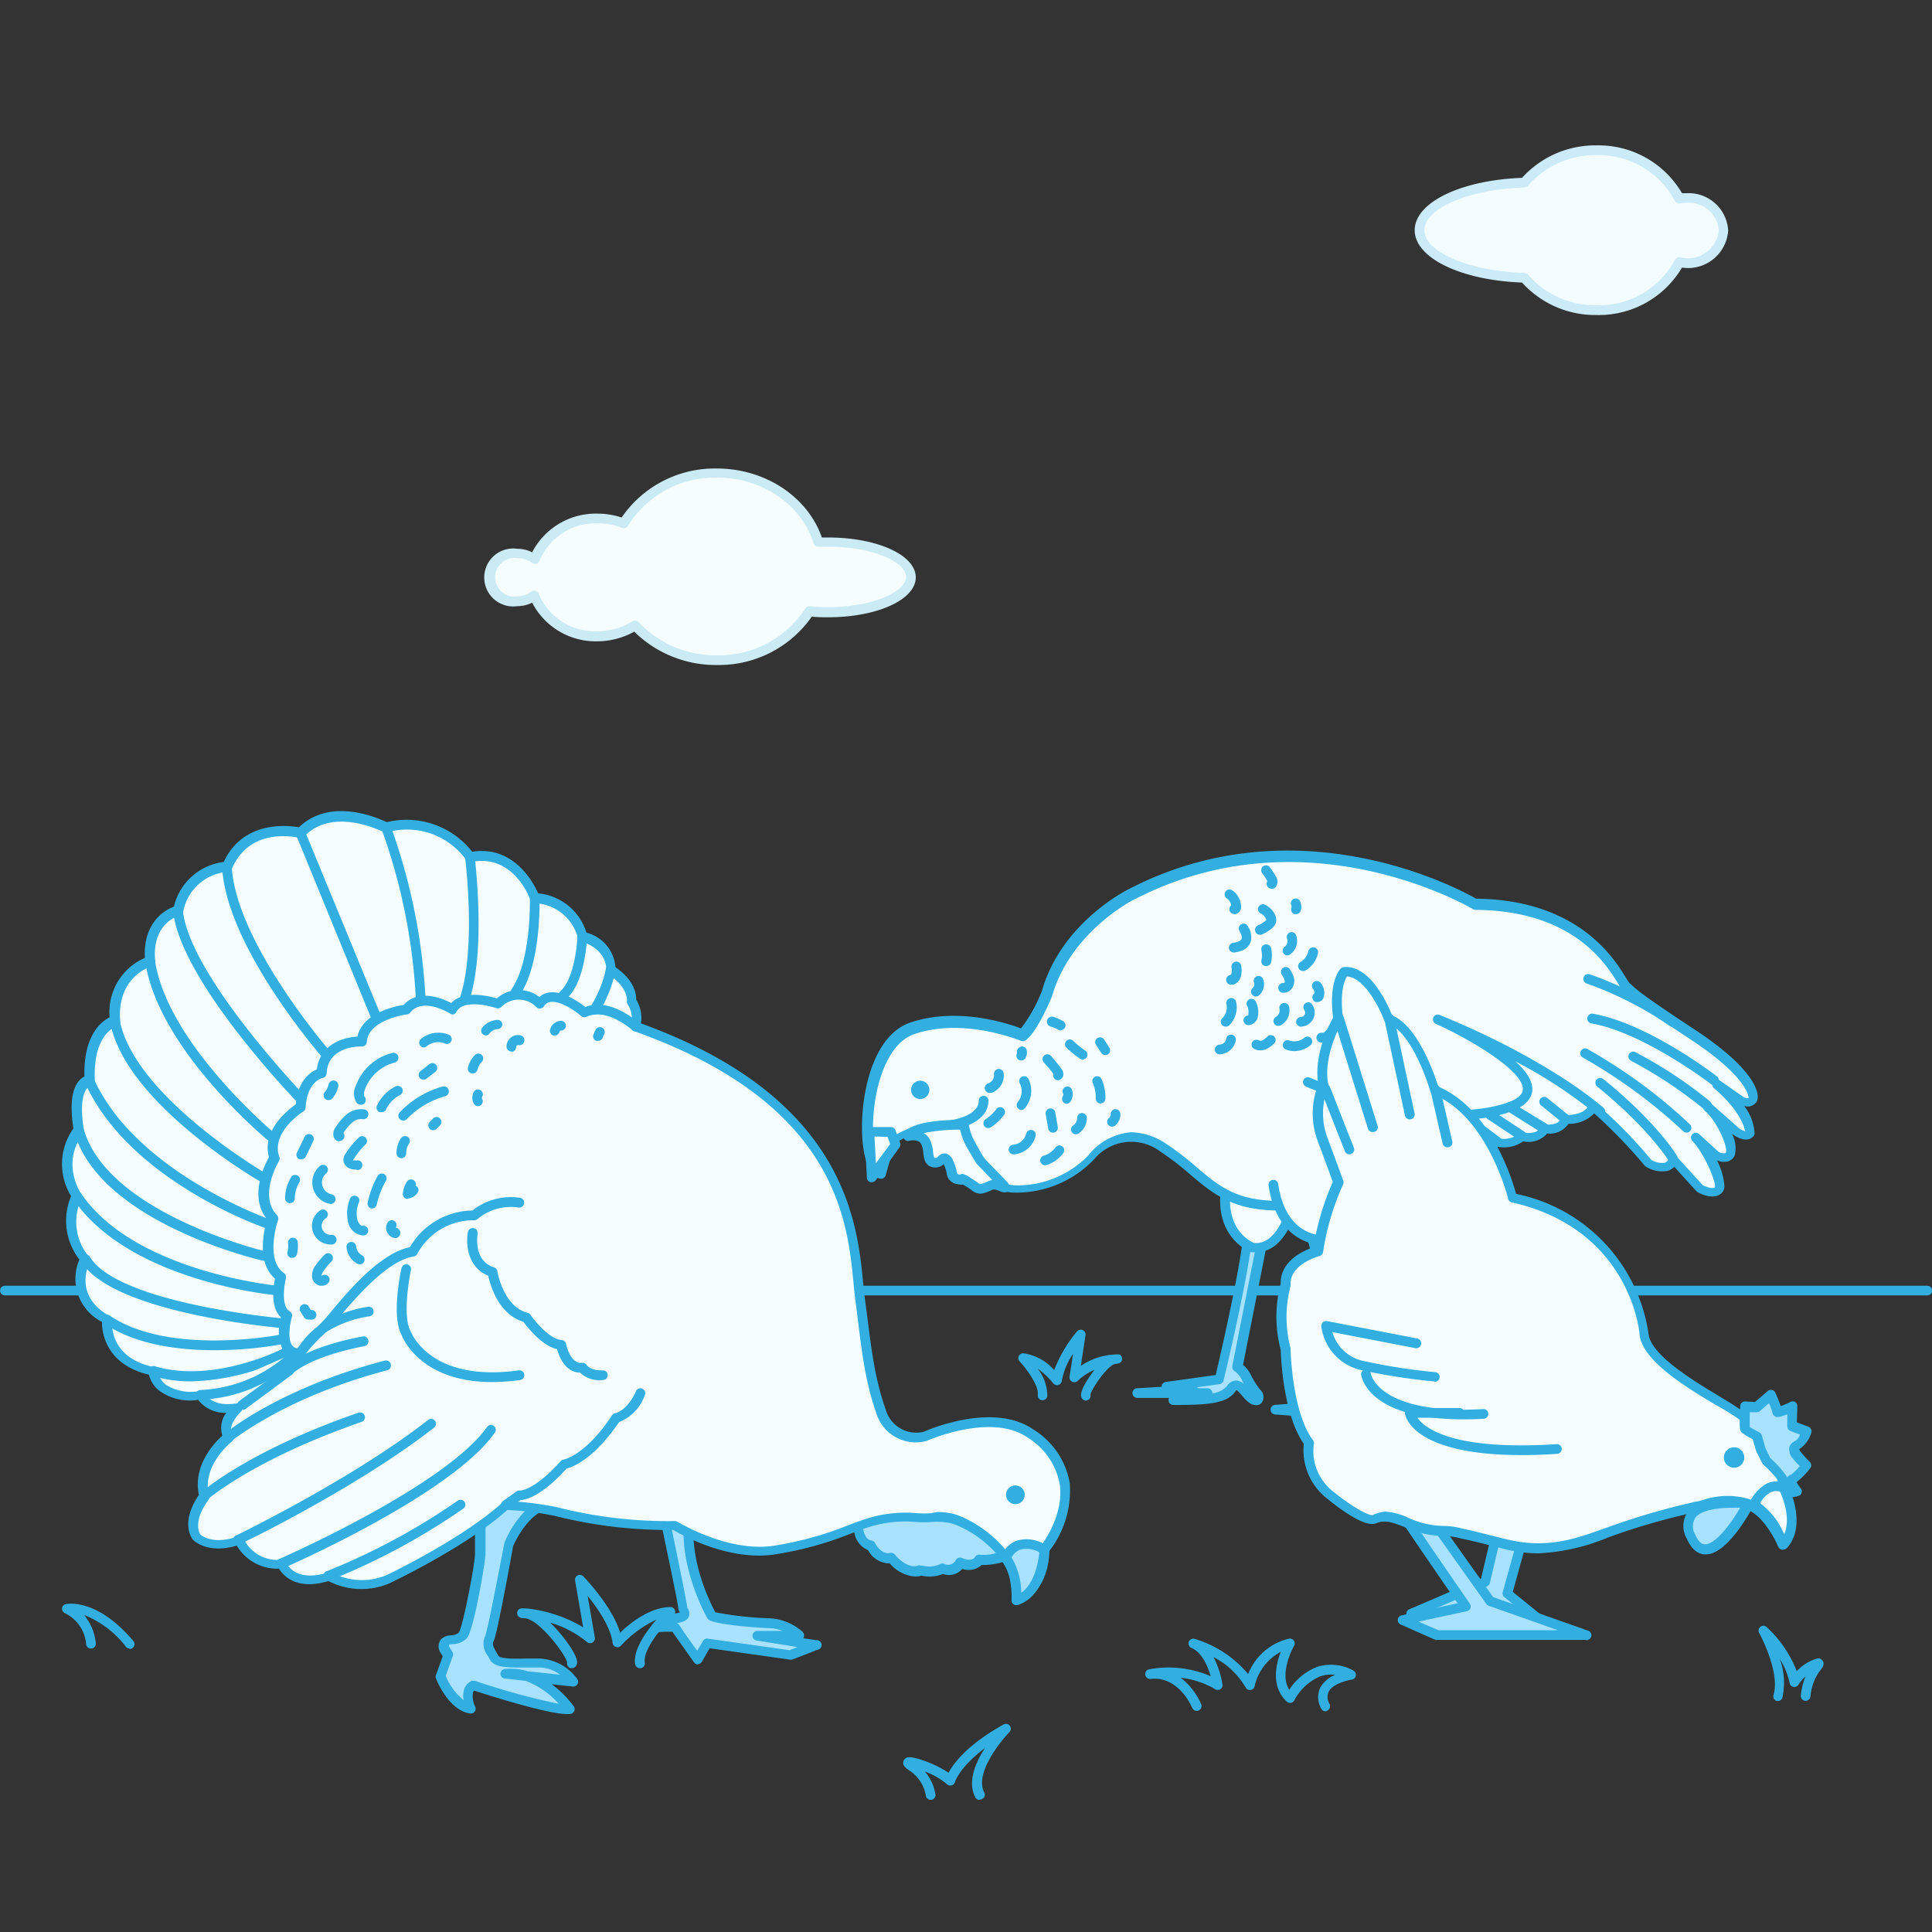 <svg id="Layer_1" data-name="Layer 1" xmlns="http://www.w3.org/2000/svg" viewBox="0 0 200 200"><rect x="0" y="0" width="200" height="200" fill="#333333" stroke="none"/><defs><style>.cls-1{fill:#f5fdff;}.cls-2{fill:#cbebf4;}.cls-3{fill:#f3fcff;}.cls-4{fill:#ccebf8;}.cls-5{fill:#32afe0;}.cls-6{fill:#a9e2ff;}</style></defs><title>226</title><path class="cls-1" d="M85.73,56.13l-1,0C83.48,52,79.25,49,74.22,49a11.14,11.14,0,0,0-9.65,5.18,7.58,7.58,0,0,0-2.72-.5,6.83,6.83,0,0,0-6.52,4.19,3,3,0,0,0-1.78-.58,2.49,2.49,0,1,0,0,4.94,3,3,0,0,0,1.78-.58,6.83,6.83,0,0,0,6.52,4.19,7.44,7.44,0,0,0,3.91-1.09,11.45,11.45,0,0,0,8.46,3.58,11.17,11.17,0,0,0,9.57-5c.62.06,1.27.1,1.94.1,4.74,0,8.58-1.63,8.58-3.63S90.47,56.13,85.73,56.13Z"/><path class="cls-2" d="M74.22,68.84a12,12,0,0,1-8.56-3.45,8,8,0,0,1-3.82,1,7.41,7.41,0,0,1-6.75-4,3.48,3.48,0,0,1-1.54.36,3,3,0,1,1,0-5.94,3.48,3.48,0,0,1,1.54.36,7.41,7.41,0,0,1,6.75-4,8.06,8.06,0,0,1,2.51.4,11.69,11.69,0,0,1,9.86-5.07c5,0,9.4,2.92,10.87,7.14h.64c5.09,0,9.08,1.82,9.08,4.13s-4,4.13-9.08,4.13c-.55,0-1.12,0-1.68-.07A11.73,11.73,0,0,1,74.22,68.84Zm-8.46-4.58a.5.5,0,0,1,.37.16,10.94,10.94,0,0,0,8.1,3.42A10.68,10.68,0,0,0,83.36,63a.53.53,0,0,1,.47-.24c.63.06,1.27.09,1.89.09,4.76,0,8.08-1.65,8.08-3.13s-3.32-3.13-8.08-3.13l-1,0a.47.47,0,0,1-.5-.35c-1.22-4-5.34-6.8-10-6.8A10.63,10.63,0,0,0,65,54.43a.5.5,0,0,1-.61.21,7,7,0,0,0-2.54-.47,6.32,6.32,0,0,0-6,3.87.5.5,0,0,1-.77.23,2.46,2.46,0,0,0-1.48-.48,2,2,0,1,0,0,3.94A2.46,2.46,0,0,0,55,61.25a.5.5,0,0,1,.77.23,6.32,6.32,0,0,0,6,3.87,6.94,6.94,0,0,0,3.65-1A.5.5,0,0,1,65.75,64.26Z"/><path class="cls-3" d="M174.6,20.48a4.27,4.27,0,0,0-.77.07,9.43,9.43,0,0,0-8.56-5,9.73,9.73,0,0,0-7.48,3.35c-6.06.18-10.84,2.31-10.84,4.92s4.79,4.74,10.84,4.92a9.73,9.73,0,0,0,7.48,3.35,9.43,9.43,0,0,0,8.56-5,4.27,4.27,0,0,0,.77.07,3.59,3.59,0,0,0,3.79-3.36A3.59,3.59,0,0,0,174.6,20.48Z"/><path class="cls-4" d="M165.28,32.61a10.2,10.2,0,0,1-7.72-3.36c-6.35-.24-11.11-2.55-11.11-5.42s4.76-5.18,11.11-5.42a10.2,10.2,0,0,1,7.72-3.36A10,10,0,0,1,174.12,20l.49,0a4.1,4.1,0,0,1,4.29,3.86,4.16,4.16,0,0,1-4.78,3.84A10,10,0,0,1,165.28,32.61Zm0-16.55a9.18,9.18,0,0,0-7.1,3.17.5.5,0,0,1-.37.18c-5.71.17-10.36,2.15-10.36,4.42s4.65,4.25,10.36,4.42a.5.5,0,0,1,.37.18,9.18,9.18,0,0,0,7.1,3.17,8.93,8.93,0,0,0,8.11-4.7.51.51,0,0,1,.54-.27,3.2,3.2,0,0,0,4-2.8A3.1,3.1,0,0,0,174.6,21a3.69,3.69,0,0,0-.68.06.5.5,0,0,1-.54-.27A8.93,8.93,0,0,0,165.28,16.06Z"/><path class="cls-5" d="M199.5,134.1H.51a.5.5,0,0,1,0-1h199a.5.5,0,0,1,0,1Z"/><path class="cls-5" d="M59.2,172.68l-.15,0a.5.5,0,0,1-.34-.57c-.11-.78-2.88-4.45-4.34-4.58-.41,0-.73-.07-.82-.44a.5.5,0,0,1,.23-.54c.35-.22,3.9.21,6.59,1.92l-.84-4.86a.5.5,0,0,1,.85-.43c.13.14,3,3.1,3.82,5.84,1-1,3.13-2.66,5.21-2.66a.5.5,0,0,1,.34.86c-1.28,1.22-3.23,3.62-3,4.89a.5.5,0,0,1-1,.16c-.24-1.46,1.14-3.38,2.21-4.61a11.75,11.75,0,0,0-3.67,2.69.5.5,0,0,1-.87-.27c-.19-1.63-1.56-3.6-2.59-4.88l.75,4.32a.5.5,0,0,1-.82.46,10.5,10.5,0,0,0-3.8-2,15.39,15.39,0,0,1,2,2.39c.92,1.38.8,1.78.74,1.94A.5.5,0,0,1,59.2,172.68Zm-.48-.65h0Z"/><path class="cls-5" d="M112.44,145a.56.56,0,0,1-.51-.41c-.11-.39.19-1.1.89-2.12.14-.2.3-.43.49-.67a5.76,5.76,0,0,0-1.74,1.14.5.5,0,0,1-.85-.43l.36-2.36a7.23,7.23,0,0,0-1.16,2.79.5.5,0,0,1-.36.43.51.51,0,0,1-.53-.17,8.23,8.23,0,0,0-1.61-1.52,4.63,4.63,0,0,1,1,2.85.51.51,0,0,1-.57.42.5.5,0,0,1-.42-.57c.13-.88-1.08-2.59-1.88-3.45a.5.5,0,0,1,.37-.84,5.17,5.17,0,0,1,3.21,1.74,14.16,14.16,0,0,1,2.36-4,.5.5,0,0,1,.88.4l-.48,3.16a6.85,6.85,0,0,1,4-1.18.5.5,0,0,1,.26.54c-.07.38-.42.41-.68.44-.77.08-2.53,2.65-2.59,3.2a.46.46,0,0,1-.35.57Z"/><path class="cls-5" d="M32.27,161.08a.5.5,0,0,1-.47-.32,6.55,6.55,0,0,1,.49-4.55,7.43,7.43,0,0,0-1.69,3,.5.5,0,0,1-.9.2,4.42,4.42,0,0,0-1.23-1.07,5.83,5.83,0,0,1,.7,2.23.5.5,0,0,1-1,.07A4.53,4.53,0,0,0,27,158c-.19-.18-.54-.51-.42-.91a.65.65,0,0,1,.47-.39,5.57,5.57,0,0,1,2.88,1.46,12.1,12.1,0,0,1,3.95-4.78.5.5,0,0,1,.72.68s-2.71,4-1.83,6.36a.5.5,0,0,1-.29.65A.51.51,0,0,1,32.27,161.08Z"/><path class="cls-5" d="M101.41,186.33a.5.5,0,0,1-.44-.26c-.85-1.58,0-3.59,1-5.12-2.66,2-3.11,3.5-3.11,3.52a.5.5,0,0,1-.84.22,7.4,7.4,0,0,0-2.28-1.3,4.76,4.76,0,0,1,1.1,2.38.5.5,0,0,1-1,.1h0a3.87,3.87,0,0,0-1.72-2.6c-.34-.23-.67-.48-.62-.87a.63.63,0,0,1,.39-.46c.6-.21,3,.67,4.3,1.58.53-1,2-2.95,5.7-5a.5.5,0,0,1,.6.79c-1.06,1.1-3.61,4.37-2.6,6.24a.5.5,0,0,1-.44.74Z"/><path class="cls-5" d="M184.07,176.09l-.15,0a.5.5,0,0,1-.33-.62c.73-2.37-1.46-6.4-1.49-6.44a.5.5,0,0,1,.78-.6A12.18,12.18,0,0,1,186,173a4.56,4.56,0,0,1,2.23-1.34.65.65,0,0,1,.5.34c.16.38-.15.75-.31.93a5.19,5.19,0,0,0-1,2.67.51.51,0,0,1-.53.47.5.5,0,0,1-.47-.53,6.82,6.82,0,0,1,.49-2,3.45,3.45,0,0,0-.72.84.51.51,0,0,1-.53.25.5.5,0,0,1-.4-.42,7.61,7.61,0,0,0-1-2.45,7.3,7.3,0,0,1,.25,4A.5.5,0,0,1,184.07,176.09Z"/><path class="cls-5" d="M13.42,170.66a.5.5,0,0,1-.38-.18,10.1,10.1,0,0,0-4.33-3.29,5.36,5.36,0,0,1,1.21,2.94.5.5,0,0,1-1,.06A3.93,3.93,0,0,0,6.73,167a.5.5,0,0,1,.08-.95c.13,0,3.17-.69,7,3.83a.5.5,0,0,1-.38.82Z"/><path class="cls-5" d="M137.23,177.16a.5.5,0,0,1-.45-.28,2.31,2.31,0,0,1-.1-2.19,3.13,3.13,0,0,1,1.53-1.31,3.32,3.32,0,0,0-1.52.15A5.38,5.38,0,0,0,134,176a.5.5,0,0,1-.79.15c-1.65-1.53-1.15-3.81-.62-5.16a5.39,5.39,0,0,0-2.71,3.56.5.5,0,0,1-.93.14,8.11,8.11,0,0,0-3.32-3.14,9.57,9.57,0,0,1,.92,2.83.5.5,0,0,1-.22.49.51.51,0,0,1-.53,0,9,9,0,0,0-3.57-1.19,7.12,7.12,0,0,1,2.12,2.74.5.5,0,0,1-.93.38c-.06-.14-1.41-3.32-4.32-3a.49.49,0,0,1-.54-.42.5.5,0,0,1,.38-.57,11,11,0,0,1,6.39.71c-.31-1.08-.94-2.5-2-2.93a.5.5,0,0,1,.33-.94,11.55,11.55,0,0,1,5.55,3.65,6,6,0,0,1,4.2-3.66.5.5,0,0,1,.55.74s-1.6,2.78-.5,4.55a6,6,0,0,1,2.88-2.37,4.73,4.73,0,0,1,3.75.37.5.5,0,0,1-.15.94c-.52.08-2,.46-2.4,1.26a1.36,1.36,0,0,0,.1,1.27.5.5,0,0,1-.22.67A.49.49,0,0,1,137.23,177.16Z"/><path class="cls-6" d="M137.73,128.15s2.28,14.07,2.52,14.07a3.89,3.89,0,0,1,2.28,1.74l-1.26.27-.1,1.92s.32.83-6.64.51l3.22-.31-5.68-.43,5.84-.45-2.69-.64,3.44-.76s-1.71-14.76-3.78-18.34Z"/><path class="cls-5" d="M137.38,147.24c-.79,0-1.74,0-2.87-.07a.5.5,0,0,1-.48-.49.55.55,0,0,1,0-.1l-2-.15a.5.5,0,0,1,0-1l2.85-.22a.5.5,0,0,1,.23-.86l3-.66c-.31-2.49-1.87-14.59-3.66-17.7a.5.5,0,0,1,.76-.63l2.84,2.41a.5.5,0,0,1,.17.3c.77,4.76,2,12.37,2.4,13.74a4.35,4.35,0,0,1,2.36,2,.5.5,0,0,1-.36.68l-.88.19-.08,1.54h0a.7.7,0,0,1-.11.35C141.39,146.76,141,147.24,137.38,147.24Zm3.32-.9h0Zm0-.06,0,.06ZM138,146a.5.5,0,0,1,.18.27,8.4,8.4,0,0,0,2.45-.27l.09-1.74a.5.5,0,0,1,.39-.46l.52-.11a4.08,4.08,0,0,0-1.49-.91c-.5,0-.62,0-2.93-14.31l-1.14-1c1.7,5.23,3,16,3,16.58a.5.5,0,0,1-.39.55l-1.3.29.56.13a.5.5,0,0,1,0,1Z"/><path class="cls-6" d="M130.7,128.21l-2.63,13.29a3.29,3.29,0,0,1,.88,1,8.2,8.2,0,0,0,1.07,1.75c.28.28.28,1-.44.56s-1.39-2.11-2.15-1-2.74,1.17-6,1.17l3.57-.73h-7.31l5.84-.36-2.84-.31,5.51-.77s2.79-11.7,3-15.4C129.19,127.38,130.5,126.34,130.7,128.21Z"/><path class="cls-5" d="M130,145.46a1.22,1.22,0,0,1-.67-.24,3.88,3.88,0,0,1-.74-.73c-.16-.19-.47-.55-.6-.58a1.49,1.49,0,0,0-.12.15c-.91,1.29-3,1.38-6.41,1.38a.5.5,0,0,1-.44-.73h-3.29a.5.5,0,0,1,0-1l2.52-.15h0a.5.5,0,0,1,.43-.5l5.17-.72c.45-1.93,2.72-11.71,2.89-15a.5.5,0,0,1,.19-.37,1.61,1.61,0,0,1,1.48-.31,1.63,1.63,0,0,1,.84,1.48.49.49,0,0,1,0,.15l-2.57,13a3.14,3.14,0,0,1,.79,1,8,8,0,0,0,1,1.59,1,1,0,0,1,.15,1.31A.7.7,0,0,1,130,145.46Zm-6-1.75h1a.5.5,0,0,1,.5.45.47.47,0,0,1,0,.07,2.32,2.32,0,0,0,1.52-.75,1.17,1.17,0,0,1,.9-.57,1.31,1.31,0,0,1,.84.34c-.12-.22-.22-.42-.28-.56a2.72,2.72,0,0,0-.72-.79.5.5,0,0,1-.19-.49l2.61-13.21c-.05-.42-.17-.57-.22-.59a.46.46,0,0,0-.3.07c-.3,3.95-2.87,14.76-3,15.23a.5.5,0,0,1-.42.38l-2.31.32A.51.51,0,0,1,124,143.71Z"/><path class="cls-1" d="M133.83,124.61s-1,4.9-4.15,4.5c0,0-4-1.37-2.56-7.23"/><path class="cls-5" d="M130.05,129.63l-.44,0-.1,0s-4.41-1.59-2.88-7.82a.5.5,0,0,1,1,.24c-1.24,5,1.77,6.45,2.19,6.62,2.55.26,3.53-4.07,3.54-4.11a.5.5,0,1,1,1,.21C134.27,124.93,133.23,129.63,130.05,129.63Z"/><path class="cls-1" d="M91.23,121.53l1-3.42A9.43,9.43,0,0,1,95,116.76a24.57,24.57,0,0,1,4.07-.32s1.19,6.53,6.12,6.53a10.67,10.67,0,0,0,7.72-3.26,5.53,5.53,0,0,1,7.56-.88c4.54,2.94,5.65,6.29,12.89,6s8-2.71,8-2.71a3.13,3.13,0,0,0,1.61.24c.75-.15.69-1.43.3-2,0,0,1.64.9,2.39.27s-.27-2.09-.69-2.15a5.73,5.73,0,0,0,4.36-.21,3.12,3.12,0,0,0,3.07,0,4.6,4.6,0,0,0,2.63-.09,2.9,2.9,0,0,0,2.54-.57s2,.33,2.27-.81c0,0,2,.18,2.15-1,0,0,2.33.18,2.92-1.34a48.87,48.87,0,0,1,5.73,5.85s2,1.22,2.63-.36l2.72,3s1.31.75,1.91.18-1-4.15-2.33-5.52l2.06,1.88s1.13.69,1.52-.12-1-3.73-2.36-4.89l2.89,2.57s1,.78,1.49.27c0,0,.09-2.18-3.46-5.19l2.57,1.79s1,.36,1.16-.09-.12-2.78-6.21-6.77-6.16-4.27-6.87-4.9-3.58-8.51-15.68-8.59c0,0-17.27-10.5-35.57-1,0,0-6.76,3.34-8.75,10.26,0,0-1.43,3.5-2.55,4.3,0,0-6-2.55-11.38-.72S88.85,121,91.23,121.53Z"/><path class="cls-5" d="M132.4,125.31c-4.78,0-6.82-1.72-9.16-3.7a29.54,29.54,0,0,0-3.08-2.37,5,5,0,0,0-6.9.77,11.09,11.09,0,0,1-8.11,3.45c-4.52,0-6.14-5-6.52-6.52a21.2,21.2,0,0,0-3.56.3,8.55,8.55,0,0,0-2.47,1.17l-.91,3.25a.5.5,0,0,1-.6.35c-1.48-.35-1.78-3.25-1.84-4.48-.19-4,1-10.33,5-11.68,4.9-1.66,10.15.12,11.44.61a15.68,15.68,0,0,0,2.18-3.91c2-7,8.71-10.38,9-10.52,17.52-9.07,34.33.07,35.93,1,10.56.12,14.29,6.18,15.51,8.17a5.58,5.58,0,0,0,.36.55l.23.21c.57.52,1.21,1.12,6.58,4.65,5.94,3.91,6.81,6.49,6.39,7.4a1.11,1.11,0,0,1-1.31.48,5.21,5.21,0,0,1,1.08,2.82.5.5,0,0,1-.12.31c-.55.63-1.51.29-2.16-.2l-.05,0a3.12,3.12,0,0,1,.27,2.19,1.14,1.14,0,0,1-.71.62,1.79,1.79,0,0,1-1.13-.11,7,7,0,0,1,.77,2.63,1,1,0,0,1-.29.76c-.84.8-2.33,0-2.5-.11a.5.5,0,0,1-.12-.1l-2.28-2.51a1.59,1.59,0,0,1-.66.41,3.13,3.13,0,0,1-2.29-.44.5.5,0,0,1-.12-.1,51.29,51.29,0,0,0-5.22-5.4,3.61,3.61,0,0,1-2.67,1.08,2.33,2.33,0,0,1-2.2,1,2.54,2.54,0,0,1-2.47.81,3.45,3.45,0,0,1-2.61.57,5,5,0,0,1-2.63.08,3.74,3.74,0,0,1-3.14,0,5.72,5.72,0,0,1-3,.45,2.23,2.23,0,0,1,.08.23A1.38,1.38,0,0,1,146,121a2.11,2.11,0,0,1-1.93.2,2.07,2.07,0,0,1-.12.86,1.16,1.16,0,0,1-.86.75,3.18,3.18,0,0,1-1.49-.12c-.59.8-2.47,2.34-8.22,2.59Zm-15.35-8.1a6.66,6.66,0,0,1,3.66,1.19,30.12,30.12,0,0,1,3.18,2.44c2.42,2.05,4.33,3.68,9.42,3.45,6.66-.29,7.56-2.35,7.57-2.38a.52.52,0,0,1,.28-.29.51.51,0,0,1,.39,0,2.62,2.62,0,0,0,1.31.21s.07,0,.12-.14a1.33,1.33,0,0,0-.13-1,.5.5,0,0,1,.64-.73c.54.29,1.5.6,1.83.33,0,0,.11-.09.08-.3a1.72,1.72,0,0,0-.55-1l-.08,0a.5.5,0,0,1,.25-1,.76.76,0,0,1,.2.06,5.18,5.18,0,0,0,3.85-.21.5.5,0,0,1,.53,0,2.65,2.65,0,0,0,2.57,0,.5.5,0,0,1,.33,0,3.94,3.94,0,0,0,2.26,0,.49.49,0,0,1,.41,0,2.42,2.42,0,0,0,2.08-.5.48.48,0,0,1,.38-.09c.33.05,1.57.13,1.7-.43a.5.5,0,0,1,.53-.38c.32,0,1.55,0,1.61-.57a.53.53,0,0,1,.53-.45s2,.13,2.42-1a.5.5,0,0,1,.78-.2,48.78,48.78,0,0,1,5.74,5.85,2.13,2.13,0,0,0,1.39.3.71.71,0,0,0,.44-.46.5.5,0,0,1,.38-.3.49.49,0,0,1,.46.16l2.66,2.92c.41.21,1.06.41,1.25.22.17-.5-1.09-3.53-2.34-4.81a.5.5,0,0,1,.69-.72l2.06,1.88a1.18,1.18,0,0,0,.64.13s.06,0,.1-.1c.21-.47-.78-2.94-2-4.13l-.19-.17a.5.5,0,0,1,.65-.76l.19.17,2.72,2.41a2,2,0,0,0,.62.3c-.14-.67-.74-2.34-3.24-4.47a.5.5,0,0,1,.61-.79l2.51,1.75a1.68,1.68,0,0,0,.48.09c0-.37-.44-2.41-6-6.08s-6.12-4.2-6.71-4.75l-.22-.2a3.72,3.72,0,0,1-.54-.77c-1.28-2.09-4.69-7.63-14.8-7.7a.5.5,0,0,1-.26-.07c-.17-.1-17.25-10.24-35.08-1-.07,0-6.6,3.34-8.5,10-.17.42-1.54,3.71-2.74,4.57a.5.5,0,0,1-.49.05c-.06,0-5.86-2.45-11-.7-3.08,1-4.51,6.28-4.29,10.69a7.35,7.35,0,0,0,.68,3.16l.75-2.68a.5.5,0,0,1,.19-.27,9.83,9.83,0,0,1,3-1.43,24.62,24.62,0,0,1,4.18-.33.5.5,0,0,1,.49.41c0,.06,1.17,6.12,5.63,6.12a10.21,10.21,0,0,0,7.34-3.09A6.32,6.32,0,0,1,117.05,117.21Z"/><path class="cls-1" d="M139.06,122.64s.88,4.93-2.15,5.73c0,0-4.22.24-5.09-5.73"/><path class="cls-5" d="M136.88,128.87c-.55,0-4.68-.2-5.56-6.16a.5.5,0,1,1,1-.14c.75,5.13,4.1,5.3,4.52,5.3,2.48-.72,1.74-5.1,1.73-5.14a.5.5,0,1,1,1-.17c0,.22.92,5.4-2.51,6.3l-.1,0Zm0-.5h0Z"/><path class="cls-5" d="M102.54,113.13a.5.5,0,0,1-.18-1,.91.91,0,0,0,.54-.91.5.5,0,1,1,1-.12,1.91,1.91,0,0,1-1.17,2A.49.49,0,0,1,102.54,113.13Z"/><path class="cls-5" d="M105.75,114.9a.5.5,0,0,1-.38-.83,1.76,1.76,0,0,0,.2-1.92.5.5,0,1,1,.88-.48,2.75,2.75,0,0,1-.32,3A.5.5,0,0,1,105.75,114.9Z"/><path class="cls-5" d="M102.3,116.78a.5.5,0,0,1-.27-.92,4.25,4.25,0,0,0,1.13-1.07.5.5,0,0,1,.81.58,5.18,5.18,0,0,1-1.4,1.33A.49.49,0,0,1,102.3,116.78Z"/><path class="cls-5" d="M104.92,119.5a.5.5,0,0,1,0-1,1.52,1.52,0,0,0,1.31-1.14.51.51,0,0,1,.6-.38.5.5,0,0,1,.38.6A2.52,2.52,0,0,1,105,119.5Z"/><path class="cls-5" d="M109,117.25a.5.5,0,0,1-.49-.41l-.26-1.51a.5.5,0,0,1,.41-.58.5.5,0,0,1,.58.41l.26,1.51a.5.5,0,0,1-.41.58Z"/><path class="cls-5" d="M109.53,111.83a.5.5,0,0,1-.48-.65c-.3-.42-.63-.82-1-1.2a.5.5,0,1,1,.75-.67,16.9,16.9,0,0,1,1.11,1.38.84.84,0,0,1,.14.72.73.73,0,0,1-.39.39Zm-.41-.55h0Z"/><path class="cls-5" d="M110.45,114.26a.5.5,0,0,1-.41-.79.33.33,0,0,0,0-.29.5.5,0,1,1,.94-.33,1.34,1.34,0,0,1-.17,1.19A.5.5,0,0,1,110.45,114.26Z"/><path class="cls-5" d="M111.37,117.42a.5.5,0,0,1-.27-.92.92.92,0,0,0,.41-.77.5.5,0,0,1,.49-.51.51.51,0,0,1,.51.49,1.93,1.93,0,0,1-.87,1.64A.5.5,0,0,1,111.37,117.42Z"/><path class="cls-5" d="M108.27,120.62a.5.5,0,0,1-.16-1,2.41,2.41,0,0,0,1.18-.87.5.5,0,0,1,.81.58,3.43,3.43,0,0,1-1.67,1.24Z"/><path class="cls-5" d="M113.91,114.23h0a.5.5,0,0,1-.48-.52,3.65,3.65,0,0,0-.32-1.62.5.5,0,0,1,.91-.41,4.64,4.64,0,0,1,.41,2.07A.5.5,0,0,1,113.91,114.23Z"/><path class="cls-5" d="M112.09,109.69a.5.5,0,0,1-.28-.09,10.83,10.83,0,0,1-1.43-1.16.5.5,0,0,1,.69-.72,9.94,9.94,0,0,0,1.29,1.05.5.5,0,0,1-.28.91Z"/><path class="cls-5" d="M115.12,116.63a.5.5,0,0,1-.32-.89.51.51,0,0,0,.18-.4.5.5,0,0,1,.48-.52.51.51,0,0,1,.52.48,1.5,1.5,0,0,1-.54,1.22A.5.5,0,0,1,115.12,116.63Z"/><path class="cls-5" d="M114.4,109.21A.5.5,0,0,1,114,109l-.56-.87a.5.5,0,0,1,.84-.54l.56.87a.5.5,0,0,1-.42.77Z"/><path class="cls-5" d="M109.85,106.68a.5.5,0,0,1-.24-.06,4.52,4.52,0,0,0-.86-.36.5.5,0,0,1,.29-1,5.52,5.52,0,0,1,1,.44.5.5,0,0,1-.24.94Z"/><path class="cls-5" d="M105.72,109.78a.49.49,0,0,1-.26-.07.5.5,0,0,1-.17-.69.55.55,0,0,1,.36-.66.48.48,0,0,1,.62.31,1.12,1.12,0,0,1-.12.87A.5.5,0,0,1,105.72,109.78Z"/><polygon class="cls-1" points="90.24 121.89 92.71 118.47 92.23 117.15 90 117.15 90.24 121.89"/><path class="cls-5" d="M90.24,122.38l-.14,0a.5.5,0,0,1-.36-.45l-.24-4.73a.5.5,0,0,1,.5-.53h2.23a.5.5,0,0,1,.47.33l.48,1.31a.5.5,0,0,1-.06.46l-2.47,3.42A.5.5,0,0,1,90.24,122.38Zm.29-4.73.14,2.78,1.48-2-.27-.74Z"/><path class="cls-5" d="M98.61,116.94a.5.5,0,0,1-.07-1s2.78-.41,2.78-2a.5.5,0,0,1,1,0c0,2.44-3.49,2.95-3.64,3Z"/><circle class="cls-5" cx="95.26" cy="112.82" r="0.95"/><path class="cls-5" d="M127.76,94.62a.5.5,0,0,1-.31-.89A1.07,1.07,0,0,0,127,93a.5.5,0,0,1,.55-.84,2.09,2.09,0,0,1,.92,1.57.79.79,0,0,1-.62.92Z"/><path class="cls-5" d="M130.54,96.76a.5.5,0,0,1-.22-1,3.35,3.35,0,0,0,.67-.43l.1-.09a.51.51,0,0,0-.06-.17,1.16,1.16,0,0,0-.52-.51.5.5,0,1,1,.44-.9,2.17,2.17,0,0,1,1,.95,1.19,1.19,0,0,1,.08,1.05,1.26,1.26,0,0,1-.37.45,4.3,4.3,0,0,1-.87.55A.5.5,0,0,1,130.54,96.76Z"/><path class="cls-5" d="M127.76,98.6a.5.5,0,0,1-.08-1,2.08,2.08,0,0,0,.58-.16.53.53,0,0,0,.27-.25c.08-.21-.07-.53-.22-.82a.5.5,0,1,1,.89-.45,2,2,0,0,1,.26,1.62,1.51,1.51,0,0,1-.75.8,3,3,0,0,1-.86.25Z"/><path class="cls-5" d="M131.06,100h-.11a.5.5,0,0,1-.37-.6,2.11,2.11,0,0,0,0-1,.5.5,0,1,1,1-.25,3.12,3.12,0,0,1,0,1.47A.5.5,0,0,1,131.06,100Z"/><path class="cls-5" d="M133.25,98.91A.5.5,0,0,1,133,98a.73.73,0,0,0,.24-.83.5.5,0,0,1,.92-.39,1.72,1.72,0,0,1-.58,2A.5.5,0,0,1,133.25,98.91Z"/><path class="cls-5" d="M134.89,100.52a.5.5,0,0,1-.26-.93,1.78,1.78,0,0,0,.81-1.12.5.5,0,1,1,1,.21,2.78,2.78,0,0,1-1.27,1.77A.49.49,0,0,1,134.89,100.52Z"/><path class="cls-5" d="M132.94,102.77l-.21,0a.5.5,0,0,1,.22-1,.41.41,0,0,0,0-.38,2.45,2.45,0,0,0-.27-.52.5.5,0,0,1,.85-.53,3.21,3.21,0,0,1,.38.76,1.42,1.42,0,0,1-.08,1.08A1.09,1.09,0,0,1,132.94,102.77Z"/><path class="cls-5" d="M130,103.16a.5.5,0,0,1-.32-.88.52.52,0,0,0,.14-.56.5.5,0,1,1,.93-.38,1.52,1.52,0,0,1-.43,1.71A.5.5,0,0,1,130,103.16Z"/><path class="cls-5" d="M129.23,106.12a.5.5,0,0,1,0-1s0-.07,0-.16a1.33,1.33,0,0,0-.13-.83.5.5,0,0,1,.89-.46,2.34,2.34,0,0,1,.24,1.45,1.07,1.07,0,0,1-.94,1Z"/><path class="cls-5" d="M132.33,106.2a.5.5,0,0,1-.24-.94.77.77,0,0,0,.36-.81.5.5,0,0,1,1-.22,1.77,1.77,0,0,1-.85,1.9A.5.5,0,0,1,132.33,106.2Z"/><path class="cls-5" d="M134.68,106.28a.5.5,0,0,1,0-1,.46.46,0,0,0,.33-.74.5.5,0,0,1,.79-.61,1.46,1.46,0,0,1-1.06,2.34Z"/><path class="cls-5" d="M136.38,103.73l-.15,0a.5.5,0,0,1-.15-.9.6.6,0,0,0-.14-.44.5.5,0,0,1,.75-.67,1.59,1.59,0,0,1,.34,1.5A.69.69,0,0,1,136.38,103.73Z"/><path class="cls-5" d="M139.12,104.42a.5.5,0,0,1-.39-.81.86.86,0,0,0,.05-.95.5.5,0,0,1,.85-.53,1.86,1.86,0,0,1-.11,2.1A.5.5,0,0,1,139.12,104.42Z"/><path class="cls-5" d="M136.92,107.92a1,1,0,0,1-.25,0,.5.5,0,1,1,.25-1,.61.61,0,0,0,.33-.22,3,3,0,0,0,.63-1,.5.5,0,1,1,.94.33,4,4,0,0,1-.83,1.39A1.48,1.48,0,0,1,136.92,107.92Z"/><path class="cls-5" d="M134,108.81a2.51,2.51,0,0,1-.88-.16.5.5,0,1,1,.35-.94,1.59,1.59,0,0,0,1.56-.29.5.5,0,0,1,.66.75A2.57,2.57,0,0,1,134,108.81Z"/><path class="cls-5" d="M130.45,108.73a1.27,1.27,0,0,1-.65-.17.5.5,0,0,1,.51-.86.44.44,0,0,0,.37,0,2.38,2.38,0,0,0,.56-.43.5.5,0,0,1,.68.73,3.15,3.15,0,0,1-.82.6A1.59,1.59,0,0,1,130.45,108.73Z"/><path class="cls-5" d="M127.52,101.93a.5.5,0,0,1-.16-1,.29.29,0,0,0,.13-.21,1.85,1.85,0,0,0,0-.6.5.5,0,0,1,1-.14,2.67,2.67,0,0,1,0,.94,1.25,1.25,0,0,1-.78,1Z"/><path class="cls-5" d="M126.88,106.27a.5.5,0,0,1-.35-.86,1.6,1.6,0,0,0,.43-1.47.5.5,0,1,1,1-.23,2.6,2.6,0,0,1-.7,2.42A.5.5,0,0,1,126.88,106.27Z"/><path class="cls-5" d="M126.25,109.14h0a.5.5,0,0,1-.5-.5.54.54,0,0,1,.5-.5h0a.74.74,0,0,0,.69-.6.49.49,0,0,1,.56-.43.5.5,0,0,1,.43.56A1.75,1.75,0,0,1,126.25,109.14Z"/><path class="cls-5" d="M134.16,94.63l-.16,0a.5.5,0,0,1-.32-.63.36.36,0,0,0,0-.27.5.5,0,1,1,.9-.44,1.36,1.36,0,0,1,.07,1A.5.5,0,0,1,134.16,94.63Z"/><path class="cls-5" d="M131.62,92a.5.5,0,0,1-.44-.73l0-.09a5.64,5.64,0,0,0-.5-.77.5.5,0,1,1,.79-.61,6.69,6.69,0,0,1,.59.91.94.94,0,0,1,0,1.12A.5.5,0,0,1,131.62,92Zm-.43-.69Z"/><path class="cls-5" d="M150.61,115.94c-7.37,0-15-3.29-15.42-3.46a.5.5,0,1,1,.4-.92c.12.05,11.81,5.07,19.9,2.76,1-.27,2.1-.76,2.15-1.52.14-1.92-5.44-5.2-9-6.81a.5.5,0,0,1,.4-.92c11.33,4.63,16.72,9.4,16.94,9.6a.5.5,0,1,1-.67.74,49.11,49.11,0,0,0-8.42-5.53c1.08,1,1.8,2,1.73,3s-1,1.88-2.87,2.41A18.81,18.81,0,0,1,150.61,115.94Z"/><path class="cls-5" d="M173.18,120.41a.5.5,0,0,1-.43-.24s-2.06-3.37-7.41-7.69a.5.5,0,0,1,.63-.78c5.5,4.44,7.55,7.81,7.63,7.95a.5.5,0,0,1-.43.76Z"/><path class="cls-5" d="M174.59,117.25a.5.5,0,0,1-.34-.14,54.36,54.36,0,0,0-10.39-7.63.5.5,0,1,1,.46-.89,54.31,54.31,0,0,1,10.62,7.8.5.5,0,0,1-.34.86Z"/><path class="cls-5" d="M176.7,114.93a.5.5,0,0,1-.32-.12,45.79,45.79,0,0,0-7.54-5,.5.5,0,0,1,.46-.89A46,46,0,0,1,177,114a.5.5,0,0,1-.32.88Z"/><path class="cls-5" d="M177.44,112.33a.5.5,0,0,1-.31-.1c-.07-.05-7-5.35-12.4-6.29a.5.5,0,1,1,.17-1c5.67,1,12.55,6.26,12.84,6.49a.5.5,0,0,1-.31.9Z"/><path class="cls-5" d="M173.18,106.33a.5.5,0,0,1-.29-.1,36.84,36.84,0,0,0-8.64-4.42.5.5,0,0,1,.32-.95,37.09,37.09,0,0,1,8.91,4.56.5.5,0,0,1-.29.9Z"/><path class="cls-5" d="M162,116.29a.5.5,0,0,1-.31-.11l-2.15-1.74a.5.5,0,0,1,.63-.78l2.15,1.74a.5.5,0,0,1-.32.89Z"/><path class="cls-5" d="M159.82,117.31a.5.5,0,0,1-.26-.07L156,115a.5.5,0,0,1,.52-.85l3.6,2.19a.5.5,0,0,1-.26.93Z"/><path class="cls-5" d="M157.55,118.11a.5.5,0,0,1-.27-.08L154,115.85a.5.5,0,0,1,.55-.84l3.31,2.18a.5.5,0,0,1-.27.92Z"/><path class="cls-5" d="M155,118.68a.49.49,0,0,1-.3-.1l-3.28-2.45a.5.5,0,1,1,.6-.8l3.28,2.45a.5.5,0,0,1-.3.9Z"/><path class="cls-5" d="M152.39,118.77a.5.5,0,0,1-.29-.09l-3.58-2.56a.5.5,0,0,1,.58-.81l3.58,2.56a.5.5,0,0,1-.29.91Z"/><path class="cls-5" d="M149.31,118.77a.5.5,0,0,1-.28-.09l-4.09-2.83a.5.5,0,1,1,.57-.82l4.09,2.83a.5.5,0,0,1-.29.91Z"/><path class="cls-5" d="M145,119a.5.5,0,0,1-.19,0,16.29,16.29,0,0,1-5.29-3.53.5.5,0,0,1,.75-.66,15.55,15.55,0,0,0,4.92,3.26.5.5,0,0,1-.19,1Z"/><path class="cls-5" d="M143.25,120.86a.49.49,0,0,1-.17,0,10.74,10.74,0,0,1-3.59-2.57.5.5,0,0,1,.72-.7,10,10,0,0,0,3.22,2.33.5.5,0,0,1-.18,1Z"/><path class="cls-5" d="M141.35,122.59a.5.5,0,0,1-.4-.2,4.81,4.81,0,0,0-1.34-1.12.5.5,0,1,1,.49-.87,5.71,5.71,0,0,1,1.65,1.39.5.5,0,0,1-.1.7A.49.49,0,0,1,141.35,122.59Z"/><path class="cls-1" d="M94,117.61s1.31-.33,1.79.57.07,2,.9,2.18,1-1.13,1.52,0,.14,1.51,1,1.73-.14-.4.9.22,1,.9,1.69.69.69-.34,1.11-.36,1.54.68.92,0-2.41-2.53-2.41-2.53-.94-1.58-1.23-2.21a6.77,6.77,0,0,1-.43-1.47S94.62,116.35,94,117.61Z"/><path class="cls-5" d="M101.46,123.57a1.54,1.54,0,0,1-.93-.4c-.16-.11-.36-.26-.65-.43l-.19-.11a1.39,1.39,0,0,1-.57-.05A1.24,1.24,0,0,1,98,121.44a3.6,3.6,0,0,0-.29-.87l0-.07a1.31,1.31,0,0,1-1.13.34c-.85-.17-.94-.93-1-1.49a2.67,2.67,0,0,0-.23-.94c-.29-.54-1.22-.32-1.23-.32a.5.5,0,0,1-.57-.71c.71-1.43,5-1.47,6.24-1.45a.5.5,0,0,1,.48.42,6.34,6.34,0,0,0,.39,1.34c.25.54,1,1.84,1.17,2.11s1.81,1.88,2.38,2.5c.14.16.48.52.22.9s-.67.22-1,.08a2.74,2.74,0,0,0-.47-.15.74.74,0,0,0-.36.1,5.38,5.38,0,0,1-.62.24A1.7,1.7,0,0,1,101.46,123.57Zm-1.85-2.05a1.93,1.93,0,0,1,.79.37c.32.19.54.35.72.47.33.24.33.24.56.17a4.17,4.17,0,0,0,.51-.2,1.78,1.78,0,0,1,.53-.17l-1.63-1.7-.07-.09c0-.06-1-1.61-1.25-2.25a6.34,6.34,0,0,1-.38-1.18,18.44,18.44,0,0,0-3.78.36,1.58,1.58,0,0,1,.64.64,3.54,3.54,0,0,1,.34,1.3c.07.58.11.61.21.63s.15,0,.34-.17a.92.92,0,0,1,.79-.29,1.17,1.17,0,0,1,.73.73,4.59,4.59,0,0,1,.37,1.09c.07.31.07.31.34.38h0A.41.41,0,0,1,99.6,121.52Z"/><polygon class="cls-6" points="155.46 156.35 153.71 163.79 146.05 167.07 146.88 168.05 160.44 168.6 156 164.99 158.74 155.14 155.46 156.35"/><path class="cls-5" d="M160.45,169.1h0l-13.56-.55a.5.5,0,0,1-.36-.18l-.83-1a.5.5,0,0,1,.19-.78l7.43-3.18,1.69-7.19a.5.5,0,0,1,.31-.36l3.28-1.2a.5.5,0,0,1,.65.6l-2.65,9.53,4.19,3.4a.5.5,0,0,1-.32.89Zm-13.32-1.54L159,168l-3.27-2.66a.5.5,0,0,1-.17-.52l2.47-8.91-2.11.78-1.69,7.18a.5.5,0,0,1-.29.35l-7,3Zm6.59-3.78h0Z"/><path class="cls-6" d="M143.76,154.47c.11.46,8,11.83,8,11.83l-6.53,1.41,3.58,1.55h15.38l-9.9-3.51-9-12.64Z"/><path class="cls-5" d="M164.17,169.76H148.8a.5.5,0,0,1-.2,0L145,168.17a.5.5,0,0,1,.09-.95l5.8-1.25c-3.52-5.09-7.53-10.95-7.63-11.38a.5.5,0,0,1,.15-.49l1.53-1.36a.5.5,0,0,1,.74.08l8.89,12.51,9.75,3.45a.5.5,0,0,1-.17,1Zm-15.27-1h12.37l-7.16-2.53a.51.51,0,0,1-.24-.18l-8.66-12.19-.82.72c.89,1.44,5,7.42,7.77,11.44a.5.5,0,0,1-.31.77l-5,1.08Zm-5.14-14.29h0Z"/><path class="cls-6" d="M181.06,155.67s-4,7.76-6,3.41S181.06,155.67,181.06,155.67Z"/><path class="cls-5" d="M176.59,160.91h-.05c-.8,0-1.45-.57-1.92-1.62a2.61,2.61,0,0,1,.06-2.74c1.41-1.91,5.92-1.43,6.44-1.37a.5.5,0,0,1,.38.73C181.23,156.42,178.83,160.91,176.59,160.91Zm2.79-4.83c-1.46,0-3.27.21-3.89,1.05a1.68,1.68,0,0,0,0,1.74c.3.67.65,1,1,1h0c1.09,0,2.68-2.11,3.66-3.8Z"/><path class="cls-1" d="M175.85,155.93a70.88,70.88,0,0,0-7.49,2.07c-4.27,1.42-7.46,3.11-12.49,1.88,0,0-2.93-.76-4.07-1a9.5,9.5,0,0,0-2.54-.38,9.57,9.57,0,0,1-3.69-.89c-1.53-.64-2.29-.76-3.31-.38s-4.45-2.42-4.45-2.42a5.84,5.84,0,0,1-2.29-5.47c-2.29-3.05-2.42-9.67-2.42-9.67a13.06,13.06,0,0,1,0-6.74c-.13-2.54,3.35-3.44,3.35-3.44a26.81,26.81,0,0,1,2.12-7.13s-.51-1.4-1.64-4.45a7.59,7.59,0,0,1,.12-5.6c-.64-3.18,1.53-6.87,1.53-6.87-.51-3.69.64-4.84.64-4.84,2.67-.31,4.61,4.89,4.61,4.89,2.91.86,4.76,7.35,4.76,7.35,5.92,2.3,8.06,11.15,8.06,11.15,12.67,2.84,13.62,14.15,13.62,14.15.38,3.05,7.25,6.49,9.29,7.89a13.07,13.07,0,0,1,3.82,3.56c1,1.4,1.27,4.45,1.27,4.45a5.73,5.73,0,0,1,0,5.85s-1.4-3.44-3.69-4.2-4.33.13-5.09.25"/><path class="cls-5" d="M159.27,160.8a14.66,14.66,0,0,1-3.52-.44s-2.94-.77-4.06-1l-.46-.1a7.3,7.3,0,0,0-2-.26,10.13,10.13,0,0,1-3.88-.93c-1.46-.61-2.1-.69-2.94-.37-1.16.44-3.85-1.6-4.94-2.5a6.33,6.33,0,0,1-2.5-5.73c-2.14-3.06-2.37-9-2.39-9.72a13.46,13.46,0,0,1,0-6.88c-.06-2.38,2.46-3.44,3.39-3.76a27.26,27.26,0,0,1,2-6.76c-.17-.48-.68-1.85-1.57-4.26a8.12,8.12,0,0,1,.07-5.83c-.51-3,1.12-6.17,1.53-6.91-.47-3.7.67-5,.8-5.09a.5.5,0,0,1,.3-.14c2.71-.3,4.62,3.94,5,5,2.7,1.06,4.42,6.19,4.79,7.37,5.37,2.26,7.62,9.5,8.06,11.1a17.33,17.33,0,0,1,13.71,14.53c.27,2.18,4.7,4.85,7.35,6.44.71.43,1.32.79,1.73,1.08a13.6,13.6,0,0,1,3.94,3.68,11.27,11.27,0,0,1,1.36,4.6,6.18,6.18,0,0,1-.08,6.29.51.51,0,0,1-.47.21.5.5,0,0,1-.41-.31s-1.34-3.23-3.39-3.91a7,7,0,0,0-4.22.12c-.25.07-.46.12-.62.15a71.55,71.55,0,0,0-7.42,2c-.66.22-1.3.45-1.92.67A21.16,21.16,0,0,1,159.27,160.8Zm-15.92-4.32a6.35,6.35,0,0,1,2.4.63,9.18,9.18,0,0,0,3.5.85,8.26,8.26,0,0,1,2.19.29l.46.1c1.14.25,4,1,4.09,1,4.09,1,7,0,10.27-1.19.63-.22,1.27-.45,1.94-.67a72.16,72.16,0,0,1,7.55-2.08h0c.14,0,.31-.07.53-.13a8,8,0,0,1,4.8-.1c1.7.57,2.92,2.39,3.53,3.53a5.4,5.4,0,0,0-.44-4.47.5.5,0,0,1-.06-.2s-.26-2.93-1.18-4.2a12.54,12.54,0,0,0-3.7-3.44c-.4-.27-1-.63-1.68-1-3-1.8-7.49-4.51-7.82-7.2,0-.47-1.08-11-13.23-13.73a.5.5,0,0,1-.38-.37c0-.09-2.16-8.63-7.76-10.8a.5.5,0,0,1-.3-.33c-.49-1.73-2.25-6.37-4.42-7a.5.5,0,0,1-.33-.3c-.48-1.29-2.09-4.53-3.88-4.58-.23.38-.77,1.6-.4,4.28a.5.5,0,0,1-.06.32s-2.06,3.57-1.47,6.52a.5.5,0,0,1,0,.32,7.17,7.17,0,0,0-.1,5.21c1.14,3.06,1.65,4.46,1.65,4.46a.5.5,0,0,1,0,.38,26.46,26.46,0,0,0-2.08,7,.5.5,0,0,1-.37.44s-3.08.82-3,2.93a.51.51,0,0,1,0,.17,12.65,12.65,0,0,0,0,6.45.49.49,0,0,1,0,.14c0,.06.15,6.49,2.32,9.38a.51.51,0,0,1,.09.4,5.31,5.31,0,0,0,2.11,5c1.7,1.38,3.55,2.47,4,2.34A3.55,3.55,0,0,1,143.36,156.49Z"/><path class="cls-6" d="M185,154.34c0,.29,1,0,1,0s-.93-1.15-.5-1.27,1.45-1.4,1.45-1.4a12.77,12.77,0,0,1-1-1c-.24-.32-.59-.83,0-1.08s1-1.4,1-1.4l-1.53-.57.06-2s-1.59.76-1.59.51a12.55,12.55,0,0,0-.64-1.72l-1.46,1.27-1.21-.06a14.52,14.52,0,0,0,0,2.35,13.91,13.91,0,0,0,1.21.7l.38,1.34.64,1.27S185.17,153.22,185,154.34Z"/><path class="cls-5" d="M185.3,155a.74.74,0,0,1-.55-.17.69.69,0,0,1-.2-.52h0c.07-.59-1.16-1.95-2-2.68a.49.49,0,0,1-.12-.16l-.64-1.27-.35-1.22a5.58,5.58,0,0,1-1.14-.69c-.16-.16-.29-.29-.15-2.74a.49.49,0,0,1,.53-.47l1,.05L183,144a.5.5,0,0,1,.79.18c.29.67.46,1.1.55,1.38.28-.1.68-.27,1-.43a.51.51,0,0,1,.49,0,.5.5,0,0,1,.23.43l-.05,1.68,1.19.45a.5.5,0,0,1,.3.63,3,3,0,0,1-1.25,1.7,1.2,1.2,0,0,0,.2.33,11.81,11.81,0,0,0,.92,1,.5.5,0,0,1,0,.67,7.67,7.67,0,0,1-1.39,1.41,4.41,4.41,0,0,0,.43.64.5.5,0,0,1-.25.8A3.28,3.28,0,0,1,185.3,155Zm.39-1.42h0Zm-2.43-2.64a10.72,10.72,0,0,1,1.77,2,.65.65,0,0,1,.37-.28,4.89,4.89,0,0,0,.91-.89,8.32,8.32,0,0,1-.69-.75,1.48,1.48,0,0,1-.39-1.21,1,1,0,0,1,.6-.63,1.51,1.51,0,0,0,.51-.66l-1-.39a.5.5,0,0,1-.32-.48l0-1.24c-1,.4-1.16.28-1.31.19a.59.59,0,0,1-.25-.46,9.1,9.1,0,0,0-.33-.89l-.94.82a.48.48,0,0,1-.35.12l-.71,0c0,.63,0,1.25,0,1.54l1,.55a.5.5,0,0,1,.25.3l.38,1.34Z"/><path class="cls-1" d="M181.5,155.92s1-2.73,3.13-1.9c0,0,1.91,3.62,0,5.85C184.63,159.87,183,155.91,181.5,155.92Z"/><path class="cls-5" d="M184.63,160.37h-.08a.5.5,0,0,1-.38-.3c-.75-1.75-2-3.65-2.66-3.65h0a.5.5,0,0,1-.47-.68,4.23,4.23,0,0,1,1.89-2.18,2.37,2.37,0,0,1,1.9,0,.5.5,0,0,1,.26.23c.08.16,2,4-.06,6.41A.5.5,0,0,1,184.63,160.37Zm-2.42-4.76a7.82,7.82,0,0,1,2.49,3.21c.72-1.66-.15-3.79-.43-4.4a1.35,1.35,0,0,0-.95.05A2.7,2.7,0,0,0,182.21,155.61Z"/><circle class="cls-5" cx="179.51" cy="150.88" r="1.06"/><path class="cls-5" d="M148.43,143h0a62,62,0,0,1-7.47-1.16,5.33,5.33,0,0,1-4.18-4.55.5.5,0,0,1,.17-.41.51.51,0,0,1,.43-.12l9.33,1.8a.5.5,0,0,1-.19,1l-8.59-1.66a4.24,4.24,0,0,0,3.27,3,60.91,60.91,0,0,0,7.33,1.14.5.5,0,0,1,0,1Z"/><path class="cls-5" d="M151.47,146.93c-9.85,0-10.53-4.4-10.56-4.6a.5.5,0,0,1,1-.13c0,.07.82,4.27,11.63,3.67a.49.49,0,0,1,.53.47.5.5,0,0,1-.47.53C152.84,146.92,152.13,146.93,151.47,146.93Z"/><path class="cls-5" d="M157.52,150.63c-11.43,0-12.06-4.12-12.08-4.31a.5.5,0,0,1,.5-.56h5.15a.5.5,0,0,1,0,1h-4.37c.79,1.11,3.74,3.43,14.42,2.74a.49.49,0,0,1,.53.47.5.5,0,0,1-.47.53C159.87,150.59,158.64,150.63,157.52,150.63Z"/><path class="cls-5" d="M142.09,117.19a.5.5,0,0,1-.48-.35l-3.52-11.28a.5.5,0,1,1,1-.3l3.52,11.28a.5.5,0,0,1-.33.63Z"/><path class="cls-5" d="M145.93,115.88a.5.5,0,0,1-.49-.4l-2.12-9.91a.5.5,0,1,1,1-.21l2.12,9.91a.5.5,0,0,1-.38.59Z"/><path class="cls-5" d="M149.83,118.77a.5.5,0,0,1-.49-.39l-1.25-5.46a.5.5,0,0,1,1-.22l1.25,5.46a.5.5,0,0,1-.38.6Z"/><path class="cls-5" d="M139.69,119.5a.5.5,0,0,1-.47-.32l-2.46-6.26a.5.5,0,0,1,.93-.37l2.46,6.26a.5.5,0,0,1-.28.65A.48.48,0,0,1,139.69,119.5Z"/><path class="cls-6" d="M88.93,158.54s.18,1.33,1.27,1.51c0,0,.72,1.57,2.11,1.27,0,0,1.45,1.87,3,1.27a3.13,3.13,0,0,0,2.23-.18,1.38,1.38,0,0,0,1.81-.6s1.39.66,2-.3c0,0,2.53.12,3.14-.88a3.62,3.62,0,0,0-1.69-3.23c-1.87-1.15-5.91-2.54-8.45-2.3a20.83,20.83,0,0,0-4.77,1.09s-2.07.12-1.21,1.93"/><path class="cls-5" d="M94.68,163.2a3.83,3.83,0,0,1-2.57-1.36,2.53,2.53,0,0,1-2.25-1.37,2.35,2.35,0,0,1-1.42-1.87.5.5,0,0,1-.51-.28,1.81,1.81,0,0,1-.05-1.75,2.16,2.16,0,0,1,1.61-.88,21.24,21.24,0,0,1,4.83-1.09c2.73-.26,6.91,1.23,8.76,2.37a4.1,4.1,0,0,1,1.93,3.7.5.5,0,0,1-.07.22c-.63,1-2.54,1.13-3.32,1.12a2,2,0,0,1-2,.4,1.83,1.83,0,0,1-2,.53,3.77,3.77,0,0,1-2.23.17A2.26,2.26,0,0,1,94.68,163.2Zm.65-1.12a.51.51,0,0,1,.2,0,2.69,2.69,0,0,0,1.85-.19.52.52,0,0,1,.38,0,.86.86,0,0,0,1.16-.36.5.5,0,0,1,.67-.24s1,.46,1.35-.12a.46.46,0,0,1,.45-.23,4.46,4.46,0,0,0,2.62-.55,3.08,3.08,0,0,0-1.46-2.63c-1.77-1.08-5.73-2.46-8.14-2.22a20.55,20.55,0,0,0-4.64,1.06l-.15,0c-.17,0-.72.11-.89.4a1,1,0,0,0,.1.82.51.51,0,0,1,0,.14.5.5,0,0,1,.55.43h0s.15,1,.85,1.09a.5.5,0,0,1,.37.28s.58,1.19,1.55,1a.5.5,0,0,1,.5.18s1.24,1.57,2.44,1.11A.5.5,0,0,1,95.32,162.08Z"/><path class="cls-6" d="M49.7,153.65v7.24c0,1-1.27,7.84-1.81,8.45s-1.52.3-1.85.66a.73.73,0,0,0,0,.84l.34.54-.78,2.17s1.15,3,3.14,3.32c0,0-.91-1.93.3-2.41,0,0,8.56,2.81,9.94,2.45,0,0-2.76-3.95-6.62-3.6l7,.76a4.63,4.63,0,0,0-3.48-1.9c-2.17,0-4.28.24-4.71-.54s-.84-1.21-.48-2,2-9.78,2-9.78,1.75-4.41,5-4.34S49.7,153.65,49.7,153.65Z"/><path class="cls-5" d="M58.7,177.44c-2,0-7.92-1.88-9.61-2.43a.41.41,0,0,0-.12.17,2.37,2.37,0,0,0,.22,1.49.5.5,0,0,1-.53.71c-2.25-.34-3.48-3.5-3.53-3.63a.5.5,0,0,1,0-.35l.7-1.94-.21-.34a1.2,1.2,0,0,1,.05-1.44,1.53,1.53,0,0,1,1-.39,1.29,1.29,0,0,0,.82-.28c.45-.65,1.68-7.15,1.68-8.11v-7.24a.5.5,0,0,1,.18-.38.5.5,0,0,1,.41-.11c9,1.56,9,1.8,9,2.35s-.63.52-1.1.52H57.6c-2.84,0-4.46,4-4.48,4-.25,1.42-1.63,9-2,9.8-.18.39-.09.57.24,1.15l.23.4c.19.36,1.81.32,3,.3l1.28,0a5.1,5.1,0,0,1,3.89,2.12.5.5,0,0,1-.47.78l-2.18-.24a11,11,0,0,1,2.29,2.29.5.5,0,0,1-.28.77A1.68,1.68,0,0,1,58.7,177.44ZM49,174l.16,0a75.66,75.66,0,0,0,8.68,2.38A8.56,8.56,0,0,0,54.4,174l-2.09-.23a.5.5,0,0,1,0-1,6.07,6.07,0,0,1,2.32.24l3.35.36a3.57,3.57,0,0,0-2.12-.75l-1.25,0c-1.91,0-3.41.07-3.89-.82l-.21-.37a2,2,0,0,1-.29-2.07c.25-.54,1.33-6.21,2-9.66.09-.24,1.37-3.4,3.84-4.43-1.51-.32-3.69-.73-5.8-1.1v6.65c0,.82-1.22,8-1.94,8.78a2.14,2.14,0,0,1-1.45.6,1.69,1.69,0,0,0-.41.08s.06.22.06.22l.34.55a.5.5,0,0,1,0,.43l-.72,2A6.24,6.24,0,0,0,48,176a2.29,2.29,0,0,1,.08-1.21,1.42,1.42,0,0,1,.82-.81A.49.49,0,0,1,49,174Z"/><path class="cls-6" d="M68.71,156.42s2,9.65,2,10,.91.78-.54,1.09a4.71,4.71,0,0,0-2.23,1.09s1.87-.3,2.05,0,2.29,3.26,2.29,3.26l1-1.69,8.61,1.22,2.58-1.06s-3.41-.52-5.95-.94l4.28-.06a5.07,5.07,0,0,0-3.2-1.27,28.08,28.08,0,0,1-5.85-.72c-.12-.18-2.84-5.07-2.35-9.78S68.71,156.42,68.71,156.42Z"/><path class="cls-5" d="M72.27,172.31a.5.5,0,0,1-.41-.21c-.2-.28-1.83-2.56-2.24-3.17A7.51,7.51,0,0,0,68,169a.49.49,0,0,1-.52-.27.5.5,0,0,1,.09-.58A5.2,5.2,0,0,1,70.06,167l.33-.09a.91.91,0,0,1-.19-.51c0-.37-1.21-6.1-2-9.86a.5.5,0,0,1,.11-.43c.39-.45,1.73-1.86,2.77-1.42s.87,1.83.76,2.88c-.43,4.21,1.78,8.55,2.21,9.33a33.92,33.92,0,0,0,5.5.62,5.55,5.55,0,0,1,3.54,1.41.5.5,0,0,1,.06.66l1.34.2a.5.5,0,0,1,.12,1L82,171.8a.51.51,0,0,1-.26,0l-8.28-1.17-.8,1.39a.5.5,0,0,1-.41.25ZM70,168a.59.59,0,0,1,.36.29c.1.17,1,1.5,1.82,2.59l.58-1a.5.5,0,0,1,.5-.25l8.48,1.2.8-.33-4.18-.67a.5.5,0,0,1,.08-1l2.56,0a4,4,0,0,0-1.47-.29c-.53,0-5.86-.34-6.27-.95,0,0-2.95-5.11-2.44-10.1.17-1.64-.16-1.86-.17-1.86-.2-.08-.89.39-1.45,1,.71,3.46,1.83,8.91,1.94,9.72l0,.08a.94.94,0,0,1,.18.9c-.17.43-.69.59-1.17.69Zm.44-1h0Zm.71-.73a.56.56,0,0,1,0,.06A.33.33,0,0,0,71.2,166.32Z"/><path class="cls-1" d="M108.12,160.41s5.72-7-1.44-12c-4-2.82-11,.31-11,.31a3.82,3.82,0,0,1-4.53-2.62C90,142.67,89.74,140,89,134.43s0-19.91-23.23-28.15a3.19,3.19,0,0,0-.43-2.62s.3-1.63-2.14-3.26c0,0,.27-2.44-2.94-3.44a5.33,5.33,0,0,0-4.93-4s-1.81-5.22-6.7-4.25A8.12,8.12,0,0,0,40,85.64s-5.52-3-8.87.54c0,0-5.52-1.41-7.6,3.5,0,0-4.34.3-5.07,4.55,0,0-3.35.81-2.9,5.25,0,0-4.07,1.18-3.62,6.25,0,0-2.9.72-2.62,6.15,0,0-2,.09-1.12,5.16a5.76,5.76,0,0,0-.21,6.79,6.14,6.14,0,0,0,.88,6.52s-2.08,3.8,2.26,6.25c0,0-.54,4.25,4.8,5.34,0,0,.09,3,4.89,2.44,0,0,.81,1.81,3.8,1.27,0,0-1.9,1.81-.91,3.08,0,0-3.44,2.62-2.53,6.15,0,0-1.9,2.35-.81,4.16,0,0,1.36,1.45,4.44.36a4.4,4.4,0,0,0,4.44,2.44s.91,2.53,4.89,1.27a7,7,0,0,0,6,.35s8.06-3.79,12.31-7.69a33.9,33.9,0,0,1,5.16.63,47.25,47.25,0,0,0,12.31,1.45s5.34,3.35,10.41,2.53,7.51-2.17,9.59-2.81a12.94,12.94,0,0,1,5.07-.54,21.84,21.84,0,0,1,3.44.09c1.63.27,7.6,3.44,6.88,8.51C105.22,165.66,108,164.75,108.12,160.41Z"/><path class="cls-5" d="M105.22,166.16a.5.5,0,0,1-.5-.57c.66-4.63-4.94-7.69-6.47-7.94a7,7,0,0,0-1.84-.09,11.91,11.91,0,0,1-1.55,0,12.51,12.51,0,0,0-4.9.52c-.56.17-1.14.39-1.81.65a35.81,35.81,0,0,1-7.85,2.17c-4.8.77-9.71-2-10.61-2.52a48,48,0,0,1-12.32-1.47,31.46,31.46,0,0,0-4.85-.6c-4.29,3.85-11.95,7.47-12.28,7.63a7.45,7.45,0,0,1-6.24-.27c-3.29,1-4.67-.55-5.12-1.28A4.87,4.87,0,0,1,24.51,160c-3.07.92-4.5-.56-4.56-.63l-.06-.08c-1.06-1.77.24-3.88.7-4.53-.64-3,1.55-5.36,2.43-6.15a2.57,2.57,0,0,1,.41-2.36,3.48,3.48,0,0,1-2.92-1.34,5.38,5.38,0,0,1-4.09-1,3,3,0,0,1-1-1.6c-4.49-1.07-4.87-4.39-4.87-5.47a5,5,0,0,1-2.33-6.45,6.56,6.56,0,0,1-.86-6.57,6.32,6.32,0,0,1,.24-7c-.37-2.35-.19-4,.54-4.89a1.81,1.81,0,0,1,.6-.49c-.11-4.3,1.77-5.71,2.61-6.13A6.1,6.1,0,0,1,15,99.16c-.21-3.67,2.12-5,3-5.3a6.07,6.07,0,0,1,5.16-4.63c2-4.3,6.59-3.8,7.78-3.59,3.27-3.13,8.1-1,9.1-.53a8.64,8.64,0,0,1,8.84,3.06c4.3-.66,6.32,3.16,6.83,4.31a5.8,5.8,0,0,1,5,4.07,4,4,0,0,1,3,3.57c2,1.39,2.16,2.81,2.15,3.37a3.52,3.52,0,0,1,.49,2.45c21.16,7.67,22.39,20.6,23,26.83.06.58.11,1.11.17,1.58l.17,1.29c.61,4.77.92,7.17,2,10.28a3.29,3.29,0,0,0,3.93,2.3c.21-.1,7.14-3.18,11.37-.23a8.14,8.14,0,0,1,3.75,5.55,10.22,10.22,0,0,1-2.1,7c-.16,4.5-3.11,5.51-3.24,5.55ZM97,156.52a8.19,8.19,0,0,1,1.4.13c1.83.31,7.31,3.38,7.36,8.12.74-.56,1.78-1.81,1.84-4.38a.5.5,0,0,1,.11-.31s2.46-3.06,2-6.4a7.18,7.18,0,0,0-3.33-4.86c-3.76-2.63-10.41.32-10.47.35a4.28,4.28,0,0,1-5.21-2.92c-1.1-3.21-1.43-5.79-2-10.48l-.17-1.29c-.06-.48-.11-1-.17-1.61-.62-6.53-1.78-18.69-22.73-26.13a.5.5,0,0,1-.31-.61A2.71,2.71,0,0,0,65,104a.5.5,0,0,1-.1-.41s.17-1.35-1.93-2.75a.5.5,0,0,1-.22-.47c0-.08.16-2.05-2.59-2.91a.5.5,0,0,1-.34-.36,4.79,4.79,0,0,0-4.46-3.6.5.5,0,0,1-.46-.34c-.07-.2-1.73-4.8-6.13-3.93a.5.5,0,0,1-.51-.21,7.55,7.55,0,0,0-8.15-2.87.49.49,0,0,1-.36,0c-.05,0-5.23-2.74-8.27.45a.49.49,0,0,1-.48.14c-.21-.05-5.13-1.24-7,3.21a.5.5,0,0,1-.43.3,5.08,5.08,0,0,0-4.61,4.14.5.5,0,0,1-.37.4c-.12,0-2.92.79-2.52,4.71a.5.5,0,0,1-.36.53c-.15,0-3.67,1.14-3.26,5.72a.5.5,0,0,1-.38.53c-.1,0-2.49.75-2.25,5.64a.5.5,0,0,1-.48.52h0a.76.76,0,0,0-.39.31c-.3.4-.72,1.5-.26,4.27a.5.5,0,0,1-.12.42c-.09.1-2.26,2.6-.15,6.2a.5.5,0,0,1,0,.48,5.59,5.59,0,0,0,.81,6,.5.5,0,0,1,.06.56c-.07.14-1.78,3.41,2.07,5.57a.5.5,0,0,1,.25.5c0,.15-.4,3.81,4.4,4.79a.5.5,0,0,1,.4.48,2,2,0,0,0,.71,1.29,4.78,4.78,0,0,0,3.62.67.51.51,0,0,1,.51.29c0,.05.72,1.44,3.26,1a.51.51,0,0,1,.53.27.5.5,0,0,1-.1.59s-1.55,1.53-.86,2.41a.5.5,0,0,1,.1.37.5.5,0,0,1-.19.33s-3.16,2.47-2.35,5.63a.5.5,0,0,1-.09.44s-1.63,2.06-.81,3.54c.21.18,1.39,1.08,3.87.2a.5.5,0,0,1,.62.26,3.87,3.87,0,0,0,3.92,2.15.5.5,0,0,1,.53.33c0,.08.83,2.05,4.27,1a.5.5,0,0,1,.41,0,6.56,6.56,0,0,0,5.52.32c.06,0,8-3.8,12.17-7.6a.45.45,0,0,1,.36-.13,33.71,33.71,0,0,1,5.27.65,46.51,46.51,0,0,0,12.15,1.43.49.49,0,0,1,.3.08c.05,0,5.25,3.24,10.06,2.46a35,35,0,0,0,7.65-2.12c.69-.26,1.29-.49,1.88-.67a13.34,13.34,0,0,1,5.24-.56,11.31,11.31,0,0,0,1.43,0Z"/><path class="cls-1" d="M30.64,140c-2.08-.27-1-3.89-1-3.89-1.45-.81-.63-4-.63-4-2.35-1.63-.8-6.06-.8-6.06-2.25-2.35.17-6.25.17-6.25-1-3,2.72-5.25,2.72-5.25.18-3.17,2.17-3.53,2.17-3.53.18-3.44,4.16-3.26,4.16-3.26C37.61,105,42,104.5,42,104.5c1.63-2,4.8,0,4.8,0,1.09-1.87,4.71-.58,4.71-.58a3.07,3.07,0,0,1,4.34,0c1.27-2,4.62.91,4.62.91,2.44-1.18,5.28,1.45,5.28,1.45"/><path class="cls-5" d="M30.64,140.54h-.06a1.78,1.78,0,0,1-1.31-.8,4.84,4.84,0,0,1-.19-3.38c-1.1-1-.79-3.14-.62-4-1.95-1.68-1.11-5.12-.81-6.14-1.9-2.3-.28-5.58.19-6.43-.76-2.8,2-4.91,2.78-5.47.22-2.49,1.52-3.34,2.18-3.62.32-2.55,2.65-3.31,4.2-3.39.54-2.47,3.92-3.15,4.79-3.28,1.54-1.71,4-.69,4.92-.19,1.26-1.37,3.86-.74,4.73-.49a3.46,3.46,0,0,1,4.4-.14,1.89,1.89,0,0,1,1-.47c1.41-.21,3.1,1,3.75,1.5,2.63-1,5.42,1.55,5.54,1.66a.5.5,0,1,1-.68.73s-2.63-2.37-4.73-1.37a.5.5,0,0,1-.54-.07c-.53-.46-2.15-1.62-3.19-1.47a.92.92,0,0,0-.68.45.5.5,0,0,1-.37.23.49.49,0,0,1-.41-.14,2.53,2.53,0,0,0-3.65,0,.51.51,0,0,1-.51.1s-3.26-1.1-4.11.36A.5.5,0,0,1,47,105a.5.5,0,0,1-.39-.07s-2.81-1.77-4.14-.11a.5.5,0,0,1-.33.19s-4,.5-4.17,2.85a.51.51,0,0,1-.52.47c-.14,0-3.49-.11-3.64,2.79a.5.5,0,0,1-.41.47c-.06,0-1.61.37-1.76,3.07a.5.5,0,0,1-.24.4s-3.36,2.09-2.5,4.67a.5.5,0,0,1,0,.42s-2.19,3.59-.23,5.64a.5.5,0,0,1,.11.51s-1.4,4.1.62,5.49a.5.5,0,0,1,.2.54c-.19.73-.51,2.91.39,3.42a.5.5,0,0,1,.23.58c-.17.56-.49,2.16,0,2.9a.78.78,0,0,0,.6.36.5.5,0,0,1-.06,1Z"/><path class="cls-1" d="M25.07,145.43l4.84-3.58s1.77-3.08,3-3.94,5.79-7.74,9.82-8.37a7.12,7.12,0,0,1,6.34-3.76,5.89,5.89,0,0,1,4.66-1.31"/><path class="cls-5" d="M25.07,145.93a.5.5,0,0,1-.3-.9l4.76-3.51c.31-.54,1.9-3.17,3.13-4a14.78,14.78,0,0,0,1.66-1.79c2-2.39,5.11-6,8.11-6.62a7.62,7.62,0,0,1,6.48-3.8A6.36,6.36,0,0,1,53.84,124a.5.5,0,1,1-.16,1,5.38,5.38,0,0,0-4.24,1.19.5.5,0,0,1-.33.13,6.58,6.58,0,0,0-5.9,3.46.5.5,0,0,1-.38.29c-2.71.43-5.87,4.12-7.76,6.33a13.67,13.67,0,0,1-1.85,2,15.3,15.3,0,0,0-2.88,3.77.5.5,0,0,1-.14.15l-4.84,3.58A.5.5,0,0,1,25.07,145.93Z"/><path class="cls-1" d="M52.36,155.79l1.4-1s1.58.23,4.66-3.21c0,0,2.4-.32,5.39-4.8,0,0,1.45-.18,2.51-2.53"/><path class="cls-5" d="M52.36,156.29a.5.5,0,0,1-.28-.91l1.4-1a.51.51,0,0,1,.35-.08s1.44.05,4.22-3.05a.5.5,0,0,1,.31-.16s2.25-.4,5-4.58a.5.5,0,0,1,.35-.22s1.2-.22,2.12-2.25a.5.5,0,1,1,.91.41,4.62,4.62,0,0,1-2.66,2.77c-2.58,3.8-4.77,4.64-5.43,4.81-2.57,2.84-4.19,3.23-4.77,3.26l-1.28.86A.5.5,0,0,1,52.36,156.29Z"/><path class="cls-1" d="M48.92,127.64s-.6,3.2,2.05,4c0,0,.6,4,3.5,4.71,0,0,1.9,2.72,3.6,2.84,0,0,.47,2.53,2.2,2.35,0,0,.47.84,2.1.78"/><path class="cls-5" d="M62.21,142.87a2.84,2.84,0,0,1-2.16-.78c-1.38,0-2.1-1.39-2.38-2.42-1.57-.37-3.06-2.25-3.49-2.84-2.58-.77-3.43-3.8-3.64-4.77-2.16-.88-2.33-3.3-2.1-4.51a.5.5,0,0,1,1,.18c0,.11-.48,2.78,1.71,3.47a.5.5,0,0,1,.34.4s.59,3.66,3.13,4.3a.5.5,0,0,1,.29.2c.49.7,2,2.54,3.23,2.62a.5.5,0,0,1,.46.41s.41,2.08,1.66,1.95a.5.5,0,0,1,.49.25s.38.57,1.64.53a.51.51,0,0,1,.52.48.5.5,0,0,1-.48.52Z"/><path class="cls-1" d="M42,131.38s-1,4.77,0,6.64c0,0,2.08,5.68,11.72,4.35"/><path class="cls-5" d="M50.94,143.07c-7.48,0-9.29-4.66-9.37-4.88-1.05-1.91-.13-6.41,0-6.92a.51.51,0,0,1,.59-.38.5.5,0,0,1,.38.59c-.27,1.28-.82,4.89-.05,6.29.11.28,2.13,5.35,11.21,4.09a.5.5,0,0,1,.14,1A21.17,21.17,0,0,1,50.94,143.07Z"/><path class="cls-1" d="M61.55,104.53a12.52,12.52,0,0,0,1.67-4.13"/><path class="cls-5" d="M61.55,105a.5.5,0,0,1-.42-.78,12.11,12.11,0,0,0,1.6-3.95.49.49,0,0,1,.58-.4.5.5,0,0,1,.4.58A12.9,12.9,0,0,1,62,104.8.5.5,0,0,1,61.55,105Z"/><path class="cls-1" d="M60.28,97s-.13,4.46-1.94,6"/><path class="cls-5" d="M58.33,103.5a.5.5,0,0,1-.33-.88c1.35-1.19,1.74-4.5,1.77-5.68a.52.52,0,0,1,.52-.49.5.5,0,0,1,.48.51c0,.19-.16,4.69-2.12,6.41A.5.5,0,0,1,58.33,103.5Z"/><path class="cls-1" d="M55.35,93s.21,6.49-2,9.68"/><path class="cls-5" d="M53.38,103.16a.5.5,0,0,1-.41-.78c2.06-3,1.88-9.33,1.88-9.39a.5.5,0,0,1,.48-.52.53.53,0,0,1,.52.48c0,.27.19,6.69-2,10A.5.5,0,0,1,53.38,103.16Z"/><path class="cls-1" d="M48.65,88.72s1.18,9.23-.51,14.54"/><path class="cls-5" d="M48.14,103.76l-.15,0a.5.5,0,0,1-.33-.63c1.64-5.15.5-14.24.49-14.33a.5.5,0,0,1,1-.13c0,.38,1.17,9.4-.53,14.76A.5.5,0,0,1,48.14,103.76Z"/><path class="cls-1" d="M40,85.64a60.6,60.6,0,0,1,3.6,18"/><path class="cls-5" d="M43.56,104.13a.5.5,0,0,1-.5-.47A60.76,60.76,0,0,0,39.5,85.83a.5.5,0,0,1,.92-.38,61.79,61.79,0,0,1,3.64,18.15.5.5,0,0,1-.47.53Z"/><line class="cls-1" x1="31.09" y1="86.19" x2="39.03" y2="105.49"/><path class="cls-5" d="M39,106a.5.5,0,0,1-.46-.31L30.63,86.38a.5.5,0,0,1,.92-.38L39.5,105.3a.5.5,0,0,1-.27.65A.49.49,0,0,1,39,106Z"/><path class="cls-1" d="M33.87,109.27s-10-11.43-10.38-19.58"/><path class="cls-5" d="M33.87,109.77a.5.5,0,0,1-.38-.17c-.41-.47-10.11-11.66-10.5-19.89a.5.5,0,0,1,.48-.52.49.49,0,0,1,.52.47c.38,7.88,10.16,19.16,10.26,19.28a.5.5,0,0,1-.38.83Z"/><path class="cls-1" d="M31.09,113.7s-12-12.43-12.67-19.46"/><path class="cls-5" d="M31.09,114.2a.5.5,0,0,1-.36-.15c-.49-.51-12.11-12.64-12.81-19.76a.5.5,0,1,1,1-.1c.67,6.78,12.42,19,12.53,19.16a.5.5,0,0,1-.36.85Z"/><path class="cls-1" d="M28,117.62s-11.16-9.29-12.46-18.13"/><path class="cls-5" d="M28,118.12a.5.5,0,0,1-.32-.12c-.46-.38-11.33-9.52-12.64-18.45a.5.5,0,1,1,1-.14c1.26,8.55,12.18,17.73,12.29,17.82a.5.5,0,0,1-.32.88Z"/><path class="cls-1" d="M27.24,121.91s-13.75-8-15.35-16.17"/><path class="cls-5" d="M27.24,122.41a.49.49,0,0,1-.25-.07c-.57-.33-14-8.17-15.59-16.51a.5.5,0,1,1,1-.19c1.54,7.89,15,15.76,15.11,15.83a.5.5,0,0,1-.25.93Z"/><path class="cls-1" d="M27.62,126.61s-13.88-4.83-18.34-14.72"/><path class="cls-5" d="M27.62,127.12l-.16,0c-.58-.2-14.13-5-18.64-15a.5.5,0,1,1,.91-.41c4.33,9.59,17.92,14.41,18.05,14.46a.5.5,0,0,1-.16,1Z"/><path class="cls-1" d="M27.24,130s-16.47-3.86-19.09-12.94"/><path class="cls-5" d="M27.25,130.49h-.11c-.68-.16-16.78-4-19.46-13.29a.5.5,0,1,1,1-.28c2.51,8.69,18.56,12.56,18.72,12.6a.5.5,0,0,1-.11,1Z"/><path class="cls-1" d="M28.34,133.55s-14.79-1.45-20.4-9.72"/><path class="cls-5" d="M28.34,134.05h0c-.61-.06-15.09-1.57-20.76-9.93a.5.5,0,1,1,.83-.56c5.41,8,19.89,9.48,20,9.5a.5.5,0,0,1,0,1Z"/><path class="cls-1" d="M29.19,137s-17.26-1.49-20.37-6.62"/><path class="cls-5" d="M29.19,137.48h0c-.71-.06-17.55-1.57-20.75-6.86a.5.5,0,1,1,.86-.52c2.94,4.86,19.81,6.37,20,6.38a.5.5,0,0,1,0,1Z"/><path class="cls-1" d="M29.19,138.62s-11.65,2.35-18.1-2"/><path class="cls-5" d="M22.14,139.77c-3.7,0-8.11-.57-11.34-2.75a.5.5,0,0,1,.56-.83c6.21,4.21,17.61,2,17.72,1.95a.5.5,0,0,1,.2,1A39.49,39.49,0,0,1,22.14,139.77Z"/><path class="cls-1" d="M29.61,140s-7.3,3.83-13.73,1.9"/><path class="cls-5" d="M19.83,143a14.18,14.18,0,0,1-4.09-.57.5.5,0,1,1,.29-1c6.15,1.85,13.28-1.83,13.35-1.86a.5.5,0,1,1,.46.88A24,24,0,0,1,19.83,143Z"/><path class="cls-1" d="M30.64,140a14.78,14.78,0,0,1-9.87,4.34"/><path class="cls-5" d="M20.77,144.89a.5.5,0,0,1,0-1,14.35,14.35,0,0,0,9.51-4.17.5.5,0,0,1,.75.66,15.16,15.16,0,0,1-10.22,4.51Z"/><path class="cls-1" d="M23.67,148.73s5.52-4.58,16.29-7.41"/><path class="cls-5" d="M23.67,149.23a.5.5,0,0,1-.32-.88c.23-.19,5.73-4.69,16.48-7.5a.5.5,0,1,1,.25,1c-10.52,2.76-16,7.26-16.1,7.31A.5.5,0,0,1,23.67,149.23Z"/><path class="cls-1" d="M21.13,154.89s4.8-4.25,16.14-8.18"/><path class="cls-5" d="M21.13,155.39a.5.5,0,0,1-.33-.87c.2-.18,5-4.37,16.31-8.28a.5.5,0,0,1,.33.95c-11.1,3.84-15.93,8-16,8.08A.5.5,0,0,1,21.13,155.39Z"/><path class="cls-1" d="M24.75,159.41s12-5.82,19.88-12"/><path class="cls-5" d="M24.75,159.91a.5.5,0,0,1-.22-1c.12-.06,12.08-5.87,19.79-11.92a.5.5,0,1,1,.62.79c-7.8,6.12-19.85,12-20,12A.5.5,0,0,1,24.75,159.91Z"/><path class="cls-1" d="M29.19,161.85s17.14-7.48,21.6-13.76"/><path class="cls-5" d="M29.19,162.35a.5.5,0,0,1-.2-1c.17-.07,17.06-7.5,21.4-13.59a.5.5,0,1,1,.81.58C46.7,154.7,30.09,162,29.39,162.31A.5.5,0,0,1,29.19,162.35Z"/><path class="cls-1" d="M34.08,163.12a67.84,67.84,0,0,0,13.6-7.33"/><path class="cls-5" d="M34.08,163.62a.5.5,0,0,1-.18-1,67.87,67.87,0,0,0,13.48-7.27.5.5,0,1,1,.59.81,68.91,68.91,0,0,1-13.71,7.39A.5.5,0,0,1,34.08,163.62Z"/><circle class="cls-5" cx="105.11" cy="154.74" r="0.97"/><path class="cls-6" d="M104.14,161.29s.85-2.6,4-.88c0,0-.18,4.44-2.9,5.25C105.22,165.66,105.38,162.75,104.14,161.29Z"/><path class="cls-5" d="M105.22,166.16a.5.5,0,0,1-.5-.53s.13-2.72-1-4a.5.5,0,0,1-.09-.48,2.83,2.83,0,0,1,1.55-1.64,3.67,3.67,0,0,1,3.15.47.5.5,0,0,1,.26.46c0,.2-.23,4.8-3.25,5.71Zm-.5-4.93a7.3,7.3,0,0,1,1,3.65c1.42-1,1.79-3.32,1.87-4.18a2.53,2.53,0,0,0-2-.27A1.75,1.75,0,0,0,104.72,161.22Z"/><path class="cls-5" d="M34.17,124.6h-.12a2.25,2.25,0,0,1-.93-3.9.5.5,0,1,1,.65.76,1.25,1.25,0,0,0,.52,2.17.5.5,0,0,1-.12,1Z"/><path class="cls-5" d="M34.23,128.83a1.93,1.93,0,0,1-1.07-3.54.5.5,0,1,1,.55.84.93.93,0,0,0,.59,1.7.5.5,0,1,1,.08,1Z"/><path class="cls-5" d="M33.35,133.1l-.23,0a1.08,1.08,0,0,1-.8-.79,1.76,1.76,0,0,1,.4-1.38,8.06,8.06,0,0,1,.92-1.08.5.5,0,0,1,.7.71,6.94,6.94,0,0,0-.8.94c-.07.1-.28.4-.24.58h0a.5.5,0,0,1,.69.72A.83.83,0,0,1,33.35,133.1Z"/><path class="cls-5" d="M35.15,118.15l-.13,0a.68.68,0,0,1-.47-.43,1.12,1.12,0,0,1,.18-1,6,6,0,0,1,1.11-1.32,2.33,2.33,0,0,1,1.88-.55.5.5,0,0,1-.19,1,1.37,1.37,0,0,0-1.06.34,5.11,5.11,0,0,0-.92,1.11l0,0a.5.5,0,0,1-.39.81Zm.13-1h0Z"/><path class="cls-5" d="M36.86,121.07a1.72,1.72,0,0,1-.66-.11,1,1,0,0,1-.65-.93,1.19,1.19,0,0,1,.22-.61,9.14,9.14,0,0,1,1.4-1.69.5.5,0,0,1,.69.72A8.11,8.11,0,0,0,36.61,120l-.07.12H37a.48.48,0,0,1,.51.49.5.5,0,0,1-.49.51Z"/><path class="cls-5" d="M37.32,114.35a.5.5,0,0,1-.4-.2,1.75,1.75,0,0,1-.1-1.71A5.43,5.43,0,0,1,40.61,109a.5.5,0,1,1,.24,1,4.48,4.48,0,0,0-3.08,2.79c-.07.21-.18.59,0,.78a.5.5,0,0,1-.4.8Z"/><path class="cls-5" d="M39.48,115.12a.49.49,0,0,1-.2,0,.5.5,0,0,1-.26-.66,4.17,4.17,0,0,1,1.95-2,.5.5,0,0,1,.44.9,3.15,3.15,0,0,0-1.47,1.55A.5.5,0,0,1,39.48,115.12Z"/><path class="cls-5" d="M43.89,108.43a.5.5,0,0,1-.32-.88,2.85,2.85,0,0,1,2.82-.46A.5.5,0,1,1,46,108a1.87,1.87,0,0,0-1.82.3A.5.5,0,0,1,43.89,108.43Z"/><path class="cls-5" d="M41.73,116a.5.5,0,0,1-.36-.84,9.73,9.73,0,0,1,4.44-2.68.5.5,0,1,1,.27,1,8.72,8.72,0,0,0-4,2.41A.5.5,0,0,1,41.73,116Z"/><path class="cls-5" d="M31.19,120a.49.49,0,0,1-.22,0,.5.5,0,0,1-.23-.67l.78-1.62a.5.5,0,1,1,.9.43l-.78,1.62A.5.5,0,0,1,31.19,120Z"/><path class="cls-5" d="M30,124.55h0a.5.5,0,0,1-.49-.51,4.31,4.31,0,0,1,.62-2.17.5.5,0,1,1,.86.52,3.3,3.3,0,0,0-.47,1.67A.5.5,0,0,1,30,124.55Z"/><path class="cls-5" d="M38.55,125.1h-.1a.5.5,0,0,1-.39-.59,9.72,9.72,0,0,1,1-2.72.5.5,0,1,1,.87.48A8.76,8.76,0,0,0,39,124.7.5.5,0,0,1,38.55,125.1Z"/><path class="cls-5" d="M37.53,127.89A1.75,1.75,0,0,1,36,126.32a3.93,3.93,0,0,1,.22-2.19.5.5,0,1,1,.92.38,2.93,2.93,0,0,0-.17,1.63c.07.38.33.8.57.75a.5.5,0,1,1,.14,1Z"/><path class="cls-5" d="M37.24,130.89a.5.5,0,0,1-.23-.06,2.16,2.16,0,0,1-1.14-1.72.5.5,0,0,1,1-.08,1.17,1.17,0,0,0,.61.92.5.5,0,0,1-.23.94Z"/><path class="cls-5" d="M40.91,128.17h0a1.06,1.06,0,0,1-.77-1.63.5.5,0,0,1,.83.56.54.54,0,0,1,.47.57A.53.53,0,0,1,40.91,128.17Z"/><path class="cls-5" d="M41.55,119.89a.5.5,0,0,1-.5-.49,2.68,2.68,0,0,1,.46-1.57.5.5,0,1,1,.83.56,1.67,1.67,0,0,0-.29,1,.5.5,0,0,1-.49.51Z"/><path class="cls-5" d="M43.84,111.77a.5.5,0,0,1-.31-.89l.92-.72a.5.5,0,1,1,.62.79l-.92.72A.5.5,0,0,1,43.84,111.77Z"/><path class="cls-5" d="M50.31,107.19a.5.5,0,0,1-.39-.81,2.19,2.19,0,0,1,1.56-.8A.49.49,0,0,1,52,106a.5.5,0,0,1-.47.53,1.17,1.17,0,0,0-.84.43A.5.5,0,0,1,50.31,107.19Z"/><path class="cls-5" d="M48.93,111.12h-.12a.5.5,0,0,1-.37-.6,2.82,2.82,0,0,1,.72-1.3.5.5,0,1,1,.72.7,1.82,1.82,0,0,0-.46.84A.5.5,0,0,1,48.93,111.12Z"/><path class="cls-5" d="M34,113.88a.5.5,0,0,1-.38-.83,1.78,1.78,0,0,0,.4-.79.5.5,0,0,1,1,.21,2.79,2.79,0,0,1-.62,1.24A.5.5,0,0,1,34,113.88Z"/><path class="cls-5" d="M30.24,130.21l-.13,0a.5.5,0,0,1-.35-.61,2.4,2.4,0,0,0,.06-.91.5.5,0,0,1,1-.12,3.4,3.4,0,0,1-.09,1.29A.5.5,0,0,1,30.24,130.21Z"/><path class="cls-5" d="M32.24,136.6h-.36a.5.5,0,0,1-.41-.24l-.39-.63a.5.5,0,0,1,.85-.52l.25.4h.07a.5.5,0,0,1,0,1Z"/><path class="cls-5" d="M42.2,124.11a.5.5,0,0,1-.5-.54,2.65,2.65,0,0,1,.44-1.26.5.5,0,0,1,.88.46l.08,0a.5.5,0,0,1,.14.69,1.39,1.39,0,0,1-1,.61Z"/><path class="cls-5" d="M44.84,117a.5.5,0,0,1-.36-.85l.36-.37a.5.5,0,0,1,.71.71l-.36.37A.5.5,0,0,1,44.84,117Z"/><path class="cls-5" d="M52.94,108.85a.5.5,0,0,1-.5-.47,1.19,1.19,0,0,1,1.46-1.2.5.5,0,0,1-.26,1,.21.21,0,0,0-.2.17.5.5,0,0,1-.47.53Z"/><path class="cls-5" d="M57.43,107.2h-.1a.5.5,0,0,1-.39-.59,1.19,1.19,0,0,1,1.14-.93h0a.5.5,0,0,1,0,1,.19.19,0,0,0-.17.14A.5.5,0,0,1,57.43,107.2Z"/><path class="cls-5" d="M61.9,107.74a.49.49,0,0,1-.2,0,.5.5,0,0,1-.26-.66l.2-.45a.5.5,0,0,1,.92.4l-.2.45A.5.5,0,0,1,61.9,107.74Z"/><path class="cls-5" d="M49.49,114.51a.5.5,0,0,1-.45-.28,1.3,1.3,0,0,1,0-1.19.5.5,0,0,1,.88.48.3.3,0,0,0,0,.26.5.5,0,0,1-.22.67A.49.49,0,0,1,49.49,114.51Z"/><path class="cls-5" d="M29.91,142.35a.5.5,0,0,1-.37-.83c.07-.08,1.8-2,8-3.17a.5.5,0,0,1,.19,1c-5.8,1.13-7.44,2.84-7.45,2.86A.5.5,0,0,1,29.91,142.35Z"/><path class="cls-5" d="M32.94,138.41a.5.5,0,0,1-.29-.91,12.48,12.48,0,0,1,5.5-2.23.5.5,0,1,1,.05,1,11.64,11.64,0,0,0-5,2A.5.5,0,0,1,32.94,138.41Z"/></svg>